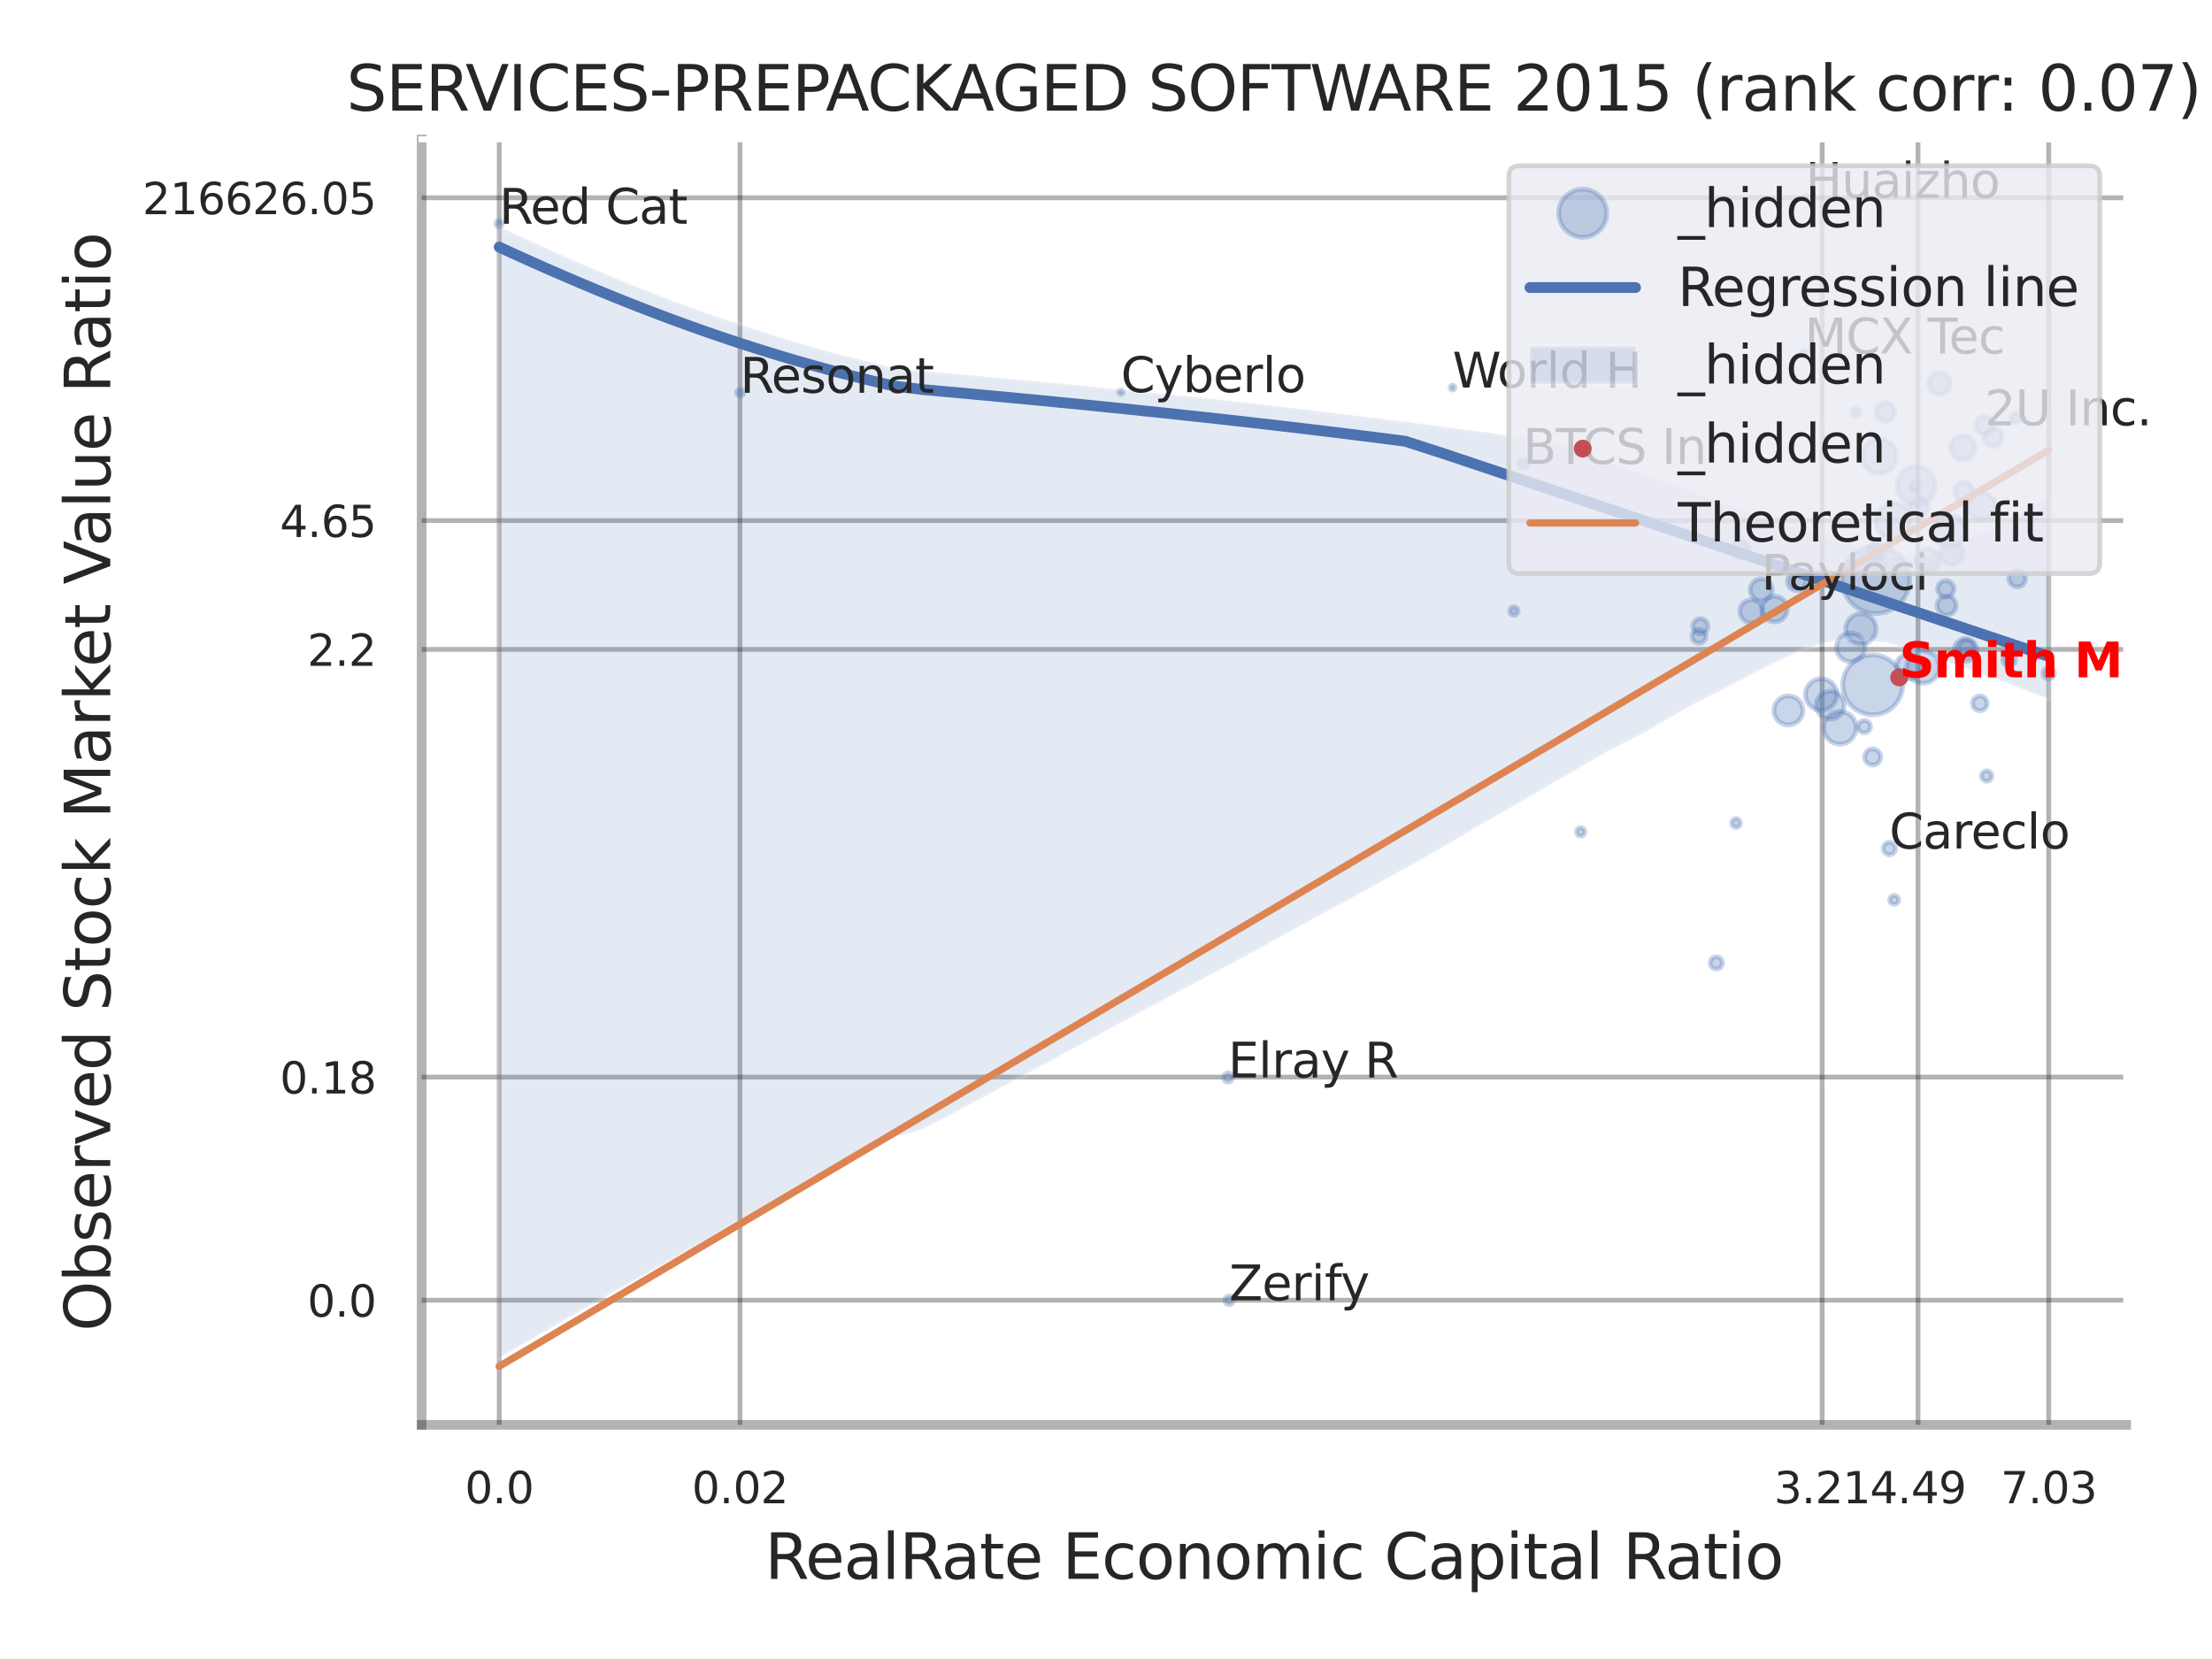 <?xml version="1.0" encoding="utf-8" standalone="no"?>
<!DOCTYPE svg PUBLIC "-//W3C//DTD SVG 1.1//EN"
  "http://www.w3.org/Graphics/SVG/1.1/DTD/svg11.dtd">
<svg xmlns:xlink="http://www.w3.org/1999/xlink" width="460.8pt" height="345.6pt" viewBox="0 0 460.8 345.6" xmlns="http://www.w3.org/2000/svg" version="1.1">
 <defs>
  <style type="text/css">*{stroke-linejoin: round; stroke-linecap: butt}</style>
 </defs>
 <g id="figure_1">
  <g id="patch_1">
   <path d="M 0 345.6 
L 460.8 345.6 
L 460.8 0 
L 0 0 
z
" style="fill: #ffffff"/>
  </g>
  <g id="axes_1">
   <g id="patch_2">
    <path d="M 87.84 296.82 
L 442.924 296.82 
L 442.924 29.04 
L 87.84 29.04 
z
" style="fill: #ffffff"/>
   </g>
   <g id="matplotlib.axis_1">
    <g id="xtick_1">
     <g id="line2d_1">
      <path d="M 103.997 296.82 
L 103.997 29.04 
" clip-path="url(#p76ce28e534)" style="fill: none; stroke: #000000; stroke-opacity: 0.3; stroke-linecap: round"/>
     </g>
     <g id="text_1">
      <!-- 0.0 -->
      <g style="fill: #262626" transform="translate(96.84 313.159) scale(0.09 -0.09)">
       <defs>
        <path id="DejaVuSans-30" d="M 2034 4250 
Q 1547 4250 1301 3770 
Q 1056 3291 1056 2328 
Q 1056 1369 1301 889 
Q 1547 409 2034 409 
Q 2525 409 2770 889 
Q 3016 1369 3016 2328 
Q 3016 3291 2770 3770 
Q 2525 4250 2034 4250 
z
M 2034 4750 
Q 2819 4750 3233 4129 
Q 3647 3509 3647 2328 
Q 3647 1150 3233 529 
Q 2819 -91 2034 -91 
Q 1250 -91 836 529 
Q 422 1150 422 2328 
Q 422 3509 836 4129 
Q 1250 4750 2034 4750 
z
" transform="scale(0.016)"/>
        <path id="DejaVuSans-2e" d="M 684 794 
L 1344 794 
L 1344 0 
L 684 0 
L 684 794 
z
" transform="scale(0.016)"/>
       </defs>
       <use xlink:href="#DejaVuSans-30"/>
       <use xlink:href="#DejaVuSans-2e" transform="translate(63.623 0)"/>
       <use xlink:href="#DejaVuSans-30" transform="translate(95.41 0)"/>
      </g>
     </g>
    </g>
    <g id="xtick_2">
     <g id="line2d_2">
      <path d="M 154.149 296.82 
L 154.149 29.04 
" clip-path="url(#p76ce28e534)" style="fill: none; stroke: #000000; stroke-opacity: 0.3; stroke-linecap: round"/>
     </g>
     <g id="text_2">
      <!-- 0.02 -->
      <g style="fill: #262626" transform="translate(144.13 313.159) scale(0.09 -0.09)">
       <defs>
        <path id="DejaVuSans-32" d="M 1228 531 
L 3431 531 
L 3431 0 
L 469 0 
L 469 531 
Q 828 903 1448 1529 
Q 2069 2156 2228 2338 
Q 2531 2678 2651 2914 
Q 2772 3150 2772 3378 
Q 2772 3750 2511 3984 
Q 2250 4219 1831 4219 
Q 1534 4219 1204 4116 
Q 875 4013 500 3803 
L 500 4441 
Q 881 4594 1212 4672 
Q 1544 4750 1819 4750 
Q 2544 4750 2975 4387 
Q 3406 4025 3406 3419 
Q 3406 3131 3298 2873 
Q 3191 2616 2906 2266 
Q 2828 2175 2409 1742 
Q 1991 1309 1228 531 
z
" transform="scale(0.016)"/>
       </defs>
       <use xlink:href="#DejaVuSans-30"/>
       <use xlink:href="#DejaVuSans-2e" transform="translate(63.623 0)"/>
       <use xlink:href="#DejaVuSans-30" transform="translate(95.41 0)"/>
       <use xlink:href="#DejaVuSans-32" transform="translate(159.033 0)"/>
      </g>
     </g>
    </g>
    <g id="xtick_3">
     <g id="line2d_3">
      <path d="M 379.584 296.82 
L 379.584 29.04 
" clip-path="url(#p76ce28e534)" style="fill: none; stroke: #000000; stroke-opacity: 0.3; stroke-linecap: round"/>
     </g>
     <g id="text_3">
      <!-- 3.21 -->
      <g style="fill: #262626" transform="translate(369.564 313.159) scale(0.09 -0.09)">
       <defs>
        <path id="DejaVuSans-33" d="M 2597 2516 
Q 3050 2419 3304 2112 
Q 3559 1806 3559 1356 
Q 3559 666 3084 287 
Q 2609 -91 1734 -91 
Q 1441 -91 1130 -33 
Q 819 25 488 141 
L 488 750 
Q 750 597 1062 519 
Q 1375 441 1716 441 
Q 2309 441 2620 675 
Q 2931 909 2931 1356 
Q 2931 1769 2642 2001 
Q 2353 2234 1838 2234 
L 1294 2234 
L 1294 2753 
L 1863 2753 
Q 2328 2753 2575 2939 
Q 2822 3125 2822 3475 
Q 2822 3834 2567 4026 
Q 2313 4219 1838 4219 
Q 1578 4219 1281 4162 
Q 984 4106 628 3988 
L 628 4550 
Q 988 4650 1302 4700 
Q 1616 4750 1894 4750 
Q 2613 4750 3031 4423 
Q 3450 4097 3450 3541 
Q 3450 3153 3228 2886 
Q 3006 2619 2597 2516 
z
" transform="scale(0.016)"/>
        <path id="DejaVuSans-31" d="M 794 531 
L 1825 531 
L 1825 4091 
L 703 3866 
L 703 4441 
L 1819 4666 
L 2450 4666 
L 2450 531 
L 3481 531 
L 3481 0 
L 794 0 
L 794 531 
z
" transform="scale(0.016)"/>
       </defs>
       <use xlink:href="#DejaVuSans-33"/>
       <use xlink:href="#DejaVuSans-2e" transform="translate(63.623 0)"/>
       <use xlink:href="#DejaVuSans-32" transform="translate(95.41 0)"/>
       <use xlink:href="#DejaVuSans-31" transform="translate(159.033 0)"/>
      </g>
     </g>
    </g>
    <g id="xtick_4">
     <g id="line2d_4">
      <path d="M 399.553 296.82 
L 399.553 29.04 
" clip-path="url(#p76ce28e534)" style="fill: none; stroke: #000000; stroke-opacity: 0.3; stroke-linecap: round"/>
     </g>
     <g id="text_4">
      <!-- 4.49 -->
      <g style="fill: #262626" transform="translate(389.533 313.159) scale(0.09 -0.09)">
       <defs>
        <path id="DejaVuSans-34" d="M 2419 4116 
L 825 1625 
L 2419 1625 
L 2419 4116 
z
M 2253 4666 
L 3047 4666 
L 3047 1625 
L 3713 1625 
L 3713 1100 
L 3047 1100 
L 3047 0 
L 2419 0 
L 2419 1100 
L 313 1100 
L 313 1709 
L 2253 4666 
z
" transform="scale(0.016)"/>
        <path id="DejaVuSans-39" d="M 703 97 
L 703 672 
Q 941 559 1184 500 
Q 1428 441 1663 441 
Q 2288 441 2617 861 
Q 2947 1281 2994 2138 
Q 2813 1869 2534 1725 
Q 2256 1581 1919 1581 
Q 1219 1581 811 2004 
Q 403 2428 403 3163 
Q 403 3881 828 4315 
Q 1253 4750 1959 4750 
Q 2769 4750 3195 4129 
Q 3622 3509 3622 2328 
Q 3622 1225 3098 567 
Q 2575 -91 1691 -91 
Q 1453 -91 1209 -44 
Q 966 3 703 97 
z
M 1959 2075 
Q 2384 2075 2632 2365 
Q 2881 2656 2881 3163 
Q 2881 3666 2632 3958 
Q 2384 4250 1959 4250 
Q 1534 4250 1286 3958 
Q 1038 3666 1038 3163 
Q 1038 2656 1286 2365 
Q 1534 2075 1959 2075 
z
" transform="scale(0.016)"/>
       </defs>
       <use xlink:href="#DejaVuSans-34"/>
       <use xlink:href="#DejaVuSans-2e" transform="translate(63.623 0)"/>
       <use xlink:href="#DejaVuSans-34" transform="translate(95.41 0)"/>
       <use xlink:href="#DejaVuSans-39" transform="translate(159.033 0)"/>
      </g>
     </g>
    </g>
    <g id="xtick_5">
     <g id="line2d_5">
      <path d="M 426.784 296.82 
L 426.784 29.04 
" clip-path="url(#p76ce28e534)" style="fill: none; stroke: #000000; stroke-opacity: 0.3; stroke-linecap: round"/>
     </g>
     <g id="text_5">
      <!-- 7.03 -->
      <g style="fill: #262626" transform="translate(416.764 313.159) scale(0.09 -0.09)">
       <defs>
        <path id="DejaVuSans-37" d="M 525 4666 
L 3525 4666 
L 3525 4397 
L 1831 0 
L 1172 0 
L 2766 4134 
L 525 4134 
L 525 4666 
z
" transform="scale(0.016)"/>
       </defs>
       <use xlink:href="#DejaVuSans-37"/>
       <use xlink:href="#DejaVuSans-2e" transform="translate(63.623 0)"/>
       <use xlink:href="#DejaVuSans-30" transform="translate(95.41 0)"/>
       <use xlink:href="#DejaVuSans-33" transform="translate(159.033 0)"/>
      </g>
     </g>
    </g>
    <g id="xtick_6"/>
    <g id="xtick_7"/>
    <g id="xtick_8"/>
    <g id="xtick_9"/>
    <g id="text_6">
     <!-- RealRate Economic Capital Ratio -->
     <g style="fill: #262626" transform="translate(159.329 328.908) scale(0.13 -0.13)">
      <defs>
       <path id="DejaVuSans-52" d="M 2841 2188 
Q 3044 2119 3236 1894 
Q 3428 1669 3622 1275 
L 4263 0 
L 3584 0 
L 2988 1197 
Q 2756 1666 2539 1819 
Q 2322 1972 1947 1972 
L 1259 1972 
L 1259 0 
L 628 0 
L 628 4666 
L 2053 4666 
Q 2853 4666 3247 4331 
Q 3641 3997 3641 3322 
Q 3641 2881 3436 2590 
Q 3231 2300 2841 2188 
z
M 1259 4147 
L 1259 2491 
L 2053 2491 
Q 2509 2491 2742 2702 
Q 2975 2913 2975 3322 
Q 2975 3731 2742 3939 
Q 2509 4147 2053 4147 
L 1259 4147 
z
" transform="scale(0.016)"/>
       <path id="DejaVuSans-65" d="M 3597 1894 
L 3597 1613 
L 953 1613 
Q 991 1019 1311 708 
Q 1631 397 2203 397 
Q 2534 397 2845 478 
Q 3156 559 3463 722 
L 3463 178 
Q 3153 47 2828 -22 
Q 2503 -91 2169 -91 
Q 1331 -91 842 396 
Q 353 884 353 1716 
Q 353 2575 817 3079 
Q 1281 3584 2069 3584 
Q 2775 3584 3186 3129 
Q 3597 2675 3597 1894 
z
M 3022 2063 
Q 3016 2534 2758 2815 
Q 2500 3097 2075 3097 
Q 1594 3097 1305 2825 
Q 1016 2553 972 2059 
L 3022 2063 
z
" transform="scale(0.016)"/>
       <path id="DejaVuSans-61" d="M 2194 1759 
Q 1497 1759 1228 1600 
Q 959 1441 959 1056 
Q 959 750 1161 570 
Q 1363 391 1709 391 
Q 2188 391 2477 730 
Q 2766 1069 2766 1631 
L 2766 1759 
L 2194 1759 
z
M 3341 1997 
L 3341 0 
L 2766 0 
L 2766 531 
Q 2569 213 2275 61 
Q 1981 -91 1556 -91 
Q 1019 -91 701 211 
Q 384 513 384 1019 
Q 384 1609 779 1909 
Q 1175 2209 1959 2209 
L 2766 2209 
L 2766 2266 
Q 2766 2663 2505 2880 
Q 2244 3097 1772 3097 
Q 1472 3097 1187 3025 
Q 903 2953 641 2809 
L 641 3341 
Q 956 3463 1253 3523 
Q 1550 3584 1831 3584 
Q 2591 3584 2966 3190 
Q 3341 2797 3341 1997 
z
" transform="scale(0.016)"/>
       <path id="DejaVuSans-6c" d="M 603 4863 
L 1178 4863 
L 1178 0 
L 603 0 
L 603 4863 
z
" transform="scale(0.016)"/>
       <path id="DejaVuSans-74" d="M 1172 4494 
L 1172 3500 
L 2356 3500 
L 2356 3053 
L 1172 3053 
L 1172 1153 
Q 1172 725 1289 603 
Q 1406 481 1766 481 
L 2356 481 
L 2356 0 
L 1766 0 
Q 1100 0 847 248 
Q 594 497 594 1153 
L 594 3053 
L 172 3053 
L 172 3500 
L 594 3500 
L 594 4494 
L 1172 4494 
z
" transform="scale(0.016)"/>
       <path id="DejaVuSans-20" transform="scale(0.016)"/>
       <path id="DejaVuSans-45" d="M 628 4666 
L 3578 4666 
L 3578 4134 
L 1259 4134 
L 1259 2753 
L 3481 2753 
L 3481 2222 
L 1259 2222 
L 1259 531 
L 3634 531 
L 3634 0 
L 628 0 
L 628 4666 
z
" transform="scale(0.016)"/>
       <path id="DejaVuSans-63" d="M 3122 3366 
L 3122 2828 
Q 2878 2963 2633 3030 
Q 2388 3097 2138 3097 
Q 1578 3097 1268 2742 
Q 959 2388 959 1747 
Q 959 1106 1268 751 
Q 1578 397 2138 397 
Q 2388 397 2633 464 
Q 2878 531 3122 666 
L 3122 134 
Q 2881 22 2623 -34 
Q 2366 -91 2075 -91 
Q 1284 -91 818 406 
Q 353 903 353 1747 
Q 353 2603 823 3093 
Q 1294 3584 2113 3584 
Q 2378 3584 2631 3529 
Q 2884 3475 3122 3366 
z
" transform="scale(0.016)"/>
       <path id="DejaVuSans-6f" d="M 1959 3097 
Q 1497 3097 1228 2736 
Q 959 2375 959 1747 
Q 959 1119 1226 758 
Q 1494 397 1959 397 
Q 2419 397 2687 759 
Q 2956 1122 2956 1747 
Q 2956 2369 2687 2733 
Q 2419 3097 1959 3097 
z
M 1959 3584 
Q 2709 3584 3137 3096 
Q 3566 2609 3566 1747 
Q 3566 888 3137 398 
Q 2709 -91 1959 -91 
Q 1206 -91 779 398 
Q 353 888 353 1747 
Q 353 2609 779 3096 
Q 1206 3584 1959 3584 
z
" transform="scale(0.016)"/>
       <path id="DejaVuSans-6e" d="M 3513 2113 
L 3513 0 
L 2938 0 
L 2938 2094 
Q 2938 2591 2744 2837 
Q 2550 3084 2163 3084 
Q 1697 3084 1428 2787 
Q 1159 2491 1159 1978 
L 1159 0 
L 581 0 
L 581 3500 
L 1159 3500 
L 1159 2956 
Q 1366 3272 1645 3428 
Q 1925 3584 2291 3584 
Q 2894 3584 3203 3211 
Q 3513 2838 3513 2113 
z
" transform="scale(0.016)"/>
       <path id="DejaVuSans-6d" d="M 3328 2828 
Q 3544 3216 3844 3400 
Q 4144 3584 4550 3584 
Q 5097 3584 5394 3201 
Q 5691 2819 5691 2113 
L 5691 0 
L 5113 0 
L 5113 2094 
Q 5113 2597 4934 2840 
Q 4756 3084 4391 3084 
Q 3944 3084 3684 2787 
Q 3425 2491 3425 1978 
L 3425 0 
L 2847 0 
L 2847 2094 
Q 2847 2600 2669 2842 
Q 2491 3084 2119 3084 
Q 1678 3084 1418 2786 
Q 1159 2488 1159 1978 
L 1159 0 
L 581 0 
L 581 3500 
L 1159 3500 
L 1159 2956 
Q 1356 3278 1631 3431 
Q 1906 3584 2284 3584 
Q 2666 3584 2933 3390 
Q 3200 3197 3328 2828 
z
" transform="scale(0.016)"/>
       <path id="DejaVuSans-69" d="M 603 3500 
L 1178 3500 
L 1178 0 
L 603 0 
L 603 3500 
z
M 603 4863 
L 1178 4863 
L 1178 4134 
L 603 4134 
L 603 4863 
z
" transform="scale(0.016)"/>
       <path id="DejaVuSans-43" d="M 4122 4306 
L 4122 3641 
Q 3803 3938 3442 4084 
Q 3081 4231 2675 4231 
Q 1875 4231 1450 3742 
Q 1025 3253 1025 2328 
Q 1025 1406 1450 917 
Q 1875 428 2675 428 
Q 3081 428 3442 575 
Q 3803 722 4122 1019 
L 4122 359 
Q 3791 134 3420 21 
Q 3050 -91 2638 -91 
Q 1578 -91 968 557 
Q 359 1206 359 2328 
Q 359 3453 968 4101 
Q 1578 4750 2638 4750 
Q 3056 4750 3426 4639 
Q 3797 4528 4122 4306 
z
" transform="scale(0.016)"/>
       <path id="DejaVuSans-70" d="M 1159 525 
L 1159 -1331 
L 581 -1331 
L 581 3500 
L 1159 3500 
L 1159 2969 
Q 1341 3281 1617 3432 
Q 1894 3584 2278 3584 
Q 2916 3584 3314 3078 
Q 3713 2572 3713 1747 
Q 3713 922 3314 415 
Q 2916 -91 2278 -91 
Q 1894 -91 1617 61 
Q 1341 213 1159 525 
z
M 3116 1747 
Q 3116 2381 2855 2742 
Q 2594 3103 2138 3103 
Q 1681 3103 1420 2742 
Q 1159 2381 1159 1747 
Q 1159 1113 1420 752 
Q 1681 391 2138 391 
Q 2594 391 2855 752 
Q 3116 1113 3116 1747 
z
" transform="scale(0.016)"/>
      </defs>
      <use xlink:href="#DejaVuSans-52"/>
      <use xlink:href="#DejaVuSans-65" transform="translate(64.982 0)"/>
      <use xlink:href="#DejaVuSans-61" transform="translate(126.506 0)"/>
      <use xlink:href="#DejaVuSans-6c" transform="translate(187.785 0)"/>
      <use xlink:href="#DejaVuSans-52" transform="translate(215.568 0)"/>
      <use xlink:href="#DejaVuSans-61" transform="translate(282.801 0)"/>
      <use xlink:href="#DejaVuSans-74" transform="translate(344.08 0)"/>
      <use xlink:href="#DejaVuSans-65" transform="translate(383.289 0)"/>
      <use xlink:href="#DejaVuSans-20" transform="translate(444.812 0)"/>
      <use xlink:href="#DejaVuSans-45" transform="translate(476.6 0)"/>
      <use xlink:href="#DejaVuSans-63" transform="translate(539.783 0)"/>
      <use xlink:href="#DejaVuSans-6f" transform="translate(594.764 0)"/>
      <use xlink:href="#DejaVuSans-6e" transform="translate(655.945 0)"/>
      <use xlink:href="#DejaVuSans-6f" transform="translate(719.324 0)"/>
      <use xlink:href="#DejaVuSans-6d" transform="translate(780.506 0)"/>
      <use xlink:href="#DejaVuSans-69" transform="translate(877.918 0)"/>
      <use xlink:href="#DejaVuSans-63" transform="translate(905.701 0)"/>
      <use xlink:href="#DejaVuSans-20" transform="translate(960.682 0)"/>
      <use xlink:href="#DejaVuSans-43" transform="translate(992.469 0)"/>
      <use xlink:href="#DejaVuSans-61" transform="translate(1062.293 0)"/>
      <use xlink:href="#DejaVuSans-70" transform="translate(1123.572 0)"/>
      <use xlink:href="#DejaVuSans-69" transform="translate(1187.049 0)"/>
      <use xlink:href="#DejaVuSans-74" transform="translate(1214.832 0)"/>
      <use xlink:href="#DejaVuSans-61" transform="translate(1254.041 0)"/>
      <use xlink:href="#DejaVuSans-6c" transform="translate(1315.32 0)"/>
      <use xlink:href="#DejaVuSans-20" transform="translate(1343.104 0)"/>
      <use xlink:href="#DejaVuSans-52" transform="translate(1374.891 0)"/>
      <use xlink:href="#DejaVuSans-61" transform="translate(1442.123 0)"/>
      <use xlink:href="#DejaVuSans-74" transform="translate(1503.402 0)"/>
      <use xlink:href="#DejaVuSans-69" transform="translate(1542.611 0)"/>
      <use xlink:href="#DejaVuSans-6f" transform="translate(1570.395 0)"/>
     </g>
    </g>
   </g>
   <g id="matplotlib.axis_2">
    <g id="ytick_1">
     <g id="line2d_6">
      <path d="M 87.84 270.861 
L 442.924 270.861 
" clip-path="url(#p76ce28e534)" style="fill: none; stroke: #000000; stroke-opacity: 0.3; stroke-linecap: round"/>
     </g>
     <g id="text_7">
      <!-- 0.0 -->
      <g style="fill: #262626" transform="translate(64.027 274.281) scale(0.09 -0.09)">
       <use xlink:href="#DejaVuSans-30"/>
       <use xlink:href="#DejaVuSans-2e" transform="translate(63.623 0)"/>
       <use xlink:href="#DejaVuSans-30" transform="translate(95.41 0)"/>
      </g>
     </g>
    </g>
    <g id="ytick_2">
     <g id="line2d_7">
      <path d="M 87.84 224.376 
L 442.924 224.376 
" clip-path="url(#p76ce28e534)" style="fill: none; stroke: #000000; stroke-opacity: 0.3; stroke-linecap: round"/>
     </g>
     <g id="text_8">
      <!-- 0.18 -->
      <g style="fill: #262626" transform="translate(58.301 227.795) scale(0.09 -0.09)">
       <defs>
        <path id="DejaVuSans-38" d="M 2034 2216 
Q 1584 2216 1326 1975 
Q 1069 1734 1069 1313 
Q 1069 891 1326 650 
Q 1584 409 2034 409 
Q 2484 409 2743 651 
Q 3003 894 3003 1313 
Q 3003 1734 2745 1975 
Q 2488 2216 2034 2216 
z
M 1403 2484 
Q 997 2584 770 2862 
Q 544 3141 544 3541 
Q 544 4100 942 4425 
Q 1341 4750 2034 4750 
Q 2731 4750 3128 4425 
Q 3525 4100 3525 3541 
Q 3525 3141 3298 2862 
Q 3072 2584 2669 2484 
Q 3125 2378 3379 2068 
Q 3634 1759 3634 1313 
Q 3634 634 3220 271 
Q 2806 -91 2034 -91 
Q 1263 -91 848 271 
Q 434 634 434 1313 
Q 434 1759 690 2068 
Q 947 2378 1403 2484 
z
M 1172 3481 
Q 1172 3119 1398 2916 
Q 1625 2713 2034 2713 
Q 2441 2713 2670 2916 
Q 2900 3119 2900 3481 
Q 2900 3844 2670 4047 
Q 2441 4250 2034 4250 
Q 1625 4250 1398 4047 
Q 1172 3844 1172 3481 
z
" transform="scale(0.016)"/>
       </defs>
       <use xlink:href="#DejaVuSans-30"/>
       <use xlink:href="#DejaVuSans-2e" transform="translate(63.623 0)"/>
       <use xlink:href="#DejaVuSans-31" transform="translate(95.41 0)"/>
       <use xlink:href="#DejaVuSans-38" transform="translate(159.033 0)"/>
      </g>
     </g>
    </g>
    <g id="ytick_3">
     <g id="line2d_8">
      <path d="M 87.84 135.282 
L 442.924 135.282 
" clip-path="url(#p76ce28e534)" style="fill: none; stroke: #000000; stroke-opacity: 0.3; stroke-linecap: round"/>
     </g>
     <g id="text_9">
      <!-- 2.2 -->
      <g style="fill: #262626" transform="translate(64.027 138.701) scale(0.09 -0.09)">
       <use xlink:href="#DejaVuSans-32"/>
       <use xlink:href="#DejaVuSans-2e" transform="translate(63.623 0)"/>
       <use xlink:href="#DejaVuSans-32" transform="translate(95.41 0)"/>
      </g>
     </g>
    </g>
    <g id="ytick_4">
     <g id="line2d_9">
      <path d="M 87.84 108.447 
L 442.924 108.447 
" clip-path="url(#p76ce28e534)" style="fill: none; stroke: #000000; stroke-opacity: 0.3; stroke-linecap: round"/>
     </g>
     <g id="text_10">
      <!-- 4.65 -->
      <g style="fill: #262626" transform="translate(58.301 111.866) scale(0.09 -0.09)">
       <defs>
        <path id="DejaVuSans-36" d="M 2113 2584 
Q 1688 2584 1439 2293 
Q 1191 2003 1191 1497 
Q 1191 994 1439 701 
Q 1688 409 2113 409 
Q 2538 409 2786 701 
Q 3034 994 3034 1497 
Q 3034 2003 2786 2293 
Q 2538 2584 2113 2584 
z
M 3366 4563 
L 3366 3988 
Q 3128 4100 2886 4159 
Q 2644 4219 2406 4219 
Q 1781 4219 1451 3797 
Q 1122 3375 1075 2522 
Q 1259 2794 1537 2939 
Q 1816 3084 2150 3084 
Q 2853 3084 3261 2657 
Q 3669 2231 3669 1497 
Q 3669 778 3244 343 
Q 2819 -91 2113 -91 
Q 1303 -91 875 529 
Q 447 1150 447 2328 
Q 447 3434 972 4092 
Q 1497 4750 2381 4750 
Q 2619 4750 2861 4703 
Q 3103 4656 3366 4563 
z
" transform="scale(0.016)"/>
        <path id="DejaVuSans-35" d="M 691 4666 
L 3169 4666 
L 3169 4134 
L 1269 4134 
L 1269 2991 
Q 1406 3038 1543 3061 
Q 1681 3084 1819 3084 
Q 2600 3084 3056 2656 
Q 3513 2228 3513 1497 
Q 3513 744 3044 326 
Q 2575 -91 1722 -91 
Q 1428 -91 1123 -41 
Q 819 9 494 109 
L 494 744 
Q 775 591 1075 516 
Q 1375 441 1709 441 
Q 2250 441 2565 725 
Q 2881 1009 2881 1497 
Q 2881 1984 2565 2268 
Q 2250 2553 1709 2553 
Q 1456 2553 1204 2497 
Q 953 2441 691 2322 
L 691 4666 
z
" transform="scale(0.016)"/>
       </defs>
       <use xlink:href="#DejaVuSans-34"/>
       <use xlink:href="#DejaVuSans-2e" transform="translate(63.623 0)"/>
       <use xlink:href="#DejaVuSans-36" transform="translate(95.41 0)"/>
       <use xlink:href="#DejaVuSans-35" transform="translate(159.033 0)"/>
      </g>
     </g>
    </g>
    <g id="ytick_5">
     <g id="line2d_10">
      <path d="M 87.84 41.203 
L 442.924 41.203 
" clip-path="url(#p76ce28e534)" style="fill: none; stroke: #000000; stroke-opacity: 0.3; stroke-linecap: round"/>
     </g>
     <g id="text_11">
      <!-- 216626.05 -->
      <g style="fill: #262626" transform="translate(29.67 44.622) scale(0.09 -0.09)">
       <use xlink:href="#DejaVuSans-32"/>
       <use xlink:href="#DejaVuSans-31" transform="translate(63.623 0)"/>
       <use xlink:href="#DejaVuSans-36" transform="translate(127.246 0)"/>
       <use xlink:href="#DejaVuSans-36" transform="translate(190.869 0)"/>
       <use xlink:href="#DejaVuSans-32" transform="translate(254.492 0)"/>
       <use xlink:href="#DejaVuSans-36" transform="translate(318.115 0)"/>
       <use xlink:href="#DejaVuSans-2e" transform="translate(381.738 0)"/>
       <use xlink:href="#DejaVuSans-30" transform="translate(413.525 0)"/>
       <use xlink:href="#DejaVuSans-35" transform="translate(477.148 0)"/>
      </g>
     </g>
    </g>
    <g id="ytick_6"/>
    <g id="ytick_7"/>
    <g id="ytick_8"/>
    <g id="ytick_9"/>
    <g id="ytick_10"/>
    <g id="text_12">
     <!-- Observed Stock Market Value Ratio -->
     <g style="fill: #262626" transform="translate(22.966 277.332) rotate(-90) scale(0.13 -0.13)">
      <defs>
       <path id="DejaVuSans-4f" d="M 2522 4238 
Q 1834 4238 1429 3725 
Q 1025 3213 1025 2328 
Q 1025 1447 1429 934 
Q 1834 422 2522 422 
Q 3209 422 3611 934 
Q 4013 1447 4013 2328 
Q 4013 3213 3611 3725 
Q 3209 4238 2522 4238 
z
M 2522 4750 
Q 3503 4750 4090 4092 
Q 4678 3434 4678 2328 
Q 4678 1225 4090 567 
Q 3503 -91 2522 -91 
Q 1538 -91 948 565 
Q 359 1222 359 2328 
Q 359 3434 948 4092 
Q 1538 4750 2522 4750 
z
" transform="scale(0.016)"/>
       <path id="DejaVuSans-62" d="M 3116 1747 
Q 3116 2381 2855 2742 
Q 2594 3103 2138 3103 
Q 1681 3103 1420 2742 
Q 1159 2381 1159 1747 
Q 1159 1113 1420 752 
Q 1681 391 2138 391 
Q 2594 391 2855 752 
Q 3116 1113 3116 1747 
z
M 1159 2969 
Q 1341 3281 1617 3432 
Q 1894 3584 2278 3584 
Q 2916 3584 3314 3078 
Q 3713 2572 3713 1747 
Q 3713 922 3314 415 
Q 2916 -91 2278 -91 
Q 1894 -91 1617 61 
Q 1341 213 1159 525 
L 1159 0 
L 581 0 
L 581 4863 
L 1159 4863 
L 1159 2969 
z
" transform="scale(0.016)"/>
       <path id="DejaVuSans-73" d="M 2834 3397 
L 2834 2853 
Q 2591 2978 2328 3040 
Q 2066 3103 1784 3103 
Q 1356 3103 1142 2972 
Q 928 2841 928 2578 
Q 928 2378 1081 2264 
Q 1234 2150 1697 2047 
L 1894 2003 
Q 2506 1872 2764 1633 
Q 3022 1394 3022 966 
Q 3022 478 2636 193 
Q 2250 -91 1575 -91 
Q 1294 -91 989 -36 
Q 684 19 347 128 
L 347 722 
Q 666 556 975 473 
Q 1284 391 1588 391 
Q 1994 391 2212 530 
Q 2431 669 2431 922 
Q 2431 1156 2273 1281 
Q 2116 1406 1581 1522 
L 1381 1569 
Q 847 1681 609 1914 
Q 372 2147 372 2553 
Q 372 3047 722 3315 
Q 1072 3584 1716 3584 
Q 2034 3584 2315 3537 
Q 2597 3491 2834 3397 
z
" transform="scale(0.016)"/>
       <path id="DejaVuSans-72" d="M 2631 2963 
Q 2534 3019 2420 3045 
Q 2306 3072 2169 3072 
Q 1681 3072 1420 2755 
Q 1159 2438 1159 1844 
L 1159 0 
L 581 0 
L 581 3500 
L 1159 3500 
L 1159 2956 
Q 1341 3275 1631 3429 
Q 1922 3584 2338 3584 
Q 2397 3584 2469 3576 
Q 2541 3569 2628 3553 
L 2631 2963 
z
" transform="scale(0.016)"/>
       <path id="DejaVuSans-76" d="M 191 3500 
L 800 3500 
L 1894 563 
L 2988 3500 
L 3597 3500 
L 2284 0 
L 1503 0 
L 191 3500 
z
" transform="scale(0.016)"/>
       <path id="DejaVuSans-64" d="M 2906 2969 
L 2906 4863 
L 3481 4863 
L 3481 0 
L 2906 0 
L 2906 525 
Q 2725 213 2448 61 
Q 2172 -91 1784 -91 
Q 1150 -91 751 415 
Q 353 922 353 1747 
Q 353 2572 751 3078 
Q 1150 3584 1784 3584 
Q 2172 3584 2448 3432 
Q 2725 3281 2906 2969 
z
M 947 1747 
Q 947 1113 1208 752 
Q 1469 391 1925 391 
Q 2381 391 2643 752 
Q 2906 1113 2906 1747 
Q 2906 2381 2643 2742 
Q 2381 3103 1925 3103 
Q 1469 3103 1208 2742 
Q 947 2381 947 1747 
z
" transform="scale(0.016)"/>
       <path id="DejaVuSans-53" d="M 3425 4513 
L 3425 3897 
Q 3066 4069 2747 4153 
Q 2428 4238 2131 4238 
Q 1616 4238 1336 4038 
Q 1056 3838 1056 3469 
Q 1056 3159 1242 3001 
Q 1428 2844 1947 2747 
L 2328 2669 
Q 3034 2534 3370 2195 
Q 3706 1856 3706 1288 
Q 3706 609 3251 259 
Q 2797 -91 1919 -91 
Q 1588 -91 1214 -16 
Q 841 59 441 206 
L 441 856 
Q 825 641 1194 531 
Q 1563 422 1919 422 
Q 2459 422 2753 634 
Q 3047 847 3047 1241 
Q 3047 1584 2836 1778 
Q 2625 1972 2144 2069 
L 1759 2144 
Q 1053 2284 737 2584 
Q 422 2884 422 3419 
Q 422 4038 858 4394 
Q 1294 4750 2059 4750 
Q 2388 4750 2728 4690 
Q 3069 4631 3425 4513 
z
" transform="scale(0.016)"/>
       <path id="DejaVuSans-6b" d="M 581 4863 
L 1159 4863 
L 1159 1991 
L 2875 3500 
L 3609 3500 
L 1753 1863 
L 3688 0 
L 2938 0 
L 1159 1709 
L 1159 0 
L 581 0 
L 581 4863 
z
" transform="scale(0.016)"/>
       <path id="DejaVuSans-4d" d="M 628 4666 
L 1569 4666 
L 2759 1491 
L 3956 4666 
L 4897 4666 
L 4897 0 
L 4281 0 
L 4281 4097 
L 3078 897 
L 2444 897 
L 1241 4097 
L 1241 0 
L 628 0 
L 628 4666 
z
" transform="scale(0.016)"/>
       <path id="DejaVuSans-56" d="M 1831 0 
L 50 4666 
L 709 4666 
L 2188 738 
L 3669 4666 
L 4325 4666 
L 2547 0 
L 1831 0 
z
" transform="scale(0.016)"/>
       <path id="DejaVuSans-75" d="M 544 1381 
L 544 3500 
L 1119 3500 
L 1119 1403 
Q 1119 906 1312 657 
Q 1506 409 1894 409 
Q 2359 409 2629 706 
Q 2900 1003 2900 1516 
L 2900 3500 
L 3475 3500 
L 3475 0 
L 2900 0 
L 2900 538 
Q 2691 219 2414 64 
Q 2138 -91 1772 -91 
Q 1169 -91 856 284 
Q 544 659 544 1381 
z
M 1991 3584 
L 1991 3584 
z
" transform="scale(0.016)"/>
      </defs>
      <use xlink:href="#DejaVuSans-4f"/>
      <use xlink:href="#DejaVuSans-62" transform="translate(78.711 0)"/>
      <use xlink:href="#DejaVuSans-73" transform="translate(142.188 0)"/>
      <use xlink:href="#DejaVuSans-65" transform="translate(194.287 0)"/>
      <use xlink:href="#DejaVuSans-72" transform="translate(255.811 0)"/>
      <use xlink:href="#DejaVuSans-76" transform="translate(296.924 0)"/>
      <use xlink:href="#DejaVuSans-65" transform="translate(356.104 0)"/>
      <use xlink:href="#DejaVuSans-64" transform="translate(417.627 0)"/>
      <use xlink:href="#DejaVuSans-20" transform="translate(481.104 0)"/>
      <use xlink:href="#DejaVuSans-53" transform="translate(512.891 0)"/>
      <use xlink:href="#DejaVuSans-74" transform="translate(576.367 0)"/>
      <use xlink:href="#DejaVuSans-6f" transform="translate(615.576 0)"/>
      <use xlink:href="#DejaVuSans-63" transform="translate(676.758 0)"/>
      <use xlink:href="#DejaVuSans-6b" transform="translate(731.738 0)"/>
      <use xlink:href="#DejaVuSans-20" transform="translate(789.648 0)"/>
      <use xlink:href="#DejaVuSans-4d" transform="translate(821.436 0)"/>
      <use xlink:href="#DejaVuSans-61" transform="translate(907.715 0)"/>
      <use xlink:href="#DejaVuSans-72" transform="translate(968.994 0)"/>
      <use xlink:href="#DejaVuSans-6b" transform="translate(1010.107 0)"/>
      <use xlink:href="#DejaVuSans-65" transform="translate(1064.393 0)"/>
      <use xlink:href="#DejaVuSans-74" transform="translate(1125.916 0)"/>
      <use xlink:href="#DejaVuSans-20" transform="translate(1165.125 0)"/>
      <use xlink:href="#DejaVuSans-56" transform="translate(1196.912 0)"/>
      <use xlink:href="#DejaVuSans-61" transform="translate(1257.57 0)"/>
      <use xlink:href="#DejaVuSans-6c" transform="translate(1318.85 0)"/>
      <use xlink:href="#DejaVuSans-75" transform="translate(1346.633 0)"/>
      <use xlink:href="#DejaVuSans-65" transform="translate(1410.012 0)"/>
      <use xlink:href="#DejaVuSans-20" transform="translate(1471.535 0)"/>
      <use xlink:href="#DejaVuSans-52" transform="translate(1503.322 0)"/>
      <use xlink:href="#DejaVuSans-61" transform="translate(1570.555 0)"/>
      <use xlink:href="#DejaVuSans-74" transform="translate(1631.834 0)"/>
      <use xlink:href="#DejaVuSans-69" transform="translate(1671.043 0)"/>
      <use xlink:href="#DejaVuSans-6f" transform="translate(1698.826 0)"/>
     </g>
    </g>
   </g>
   <g id="PathCollection_1">
    <path d="M 426.784 141.457 
C 427.102 141.457 427.406 141.331 427.631 141.106 
C 427.856 140.882 427.982 140.577 427.982 140.26 
C 427.982 139.942 427.856 139.637 427.631 139.413 
C 427.406 139.188 427.102 139.062 426.784 139.062 
C 426.467 139.062 426.162 139.188 425.937 139.413 
C 425.713 139.637 425.586 139.942 425.586 140.26 
C 425.586 140.577 425.713 140.882 425.937 141.106 
C 426.162 141.331 426.467 141.457 426.784 141.457 
z
" clip-path="url(#p76ce28e534)" style="fill: #4c72b0; fill-opacity: 0.3; stroke: #4c72b0; stroke-opacity: 0.3"/>
    <path d="M 394.442 112.253 
C 395.422 112.253 396.362 111.864 397.055 111.171 
C 397.748 110.478 398.138 109.538 398.138 108.558 
C 398.138 107.577 397.748 106.637 397.055 105.944 
C 396.362 105.251 395.422 104.862 394.442 104.862 
C 393.462 104.862 392.522 105.251 391.829 105.944 
C 391.136 106.637 390.746 107.577 390.746 108.558 
C 390.746 109.538 391.136 110.478 391.829 111.171 
C 392.522 111.864 393.462 112.253 394.442 112.253 
z
" clip-path="url(#p76ce28e534)" style="fill: #4c72b0; fill-opacity: 0.3; stroke: #4c72b0; stroke-opacity: 0.3"/>
    <path d="M 405.342 124.401 
C 405.797 124.401 406.233 124.221 406.555 123.899 
C 406.877 123.577 407.058 123.14 407.058 122.685 
C 407.058 122.23 406.877 121.794 406.555 121.472 
C 406.233 121.15 405.797 120.969 405.342 120.969 
C 404.886 120.969 404.45 121.15 404.128 121.472 
C 403.806 121.794 403.625 122.23 403.625 122.685 
C 403.625 123.14 403.806 123.577 404.128 123.899 
C 404.45 124.221 404.886 124.401 405.342 124.401 
z
" clip-path="url(#p76ce28e534)" style="fill: #4c72b0; fill-opacity: 0.3; stroke: #4c72b0; stroke-opacity: 0.3"/>
    <path d="M 329.286 174.171 
C 329.518 174.171 329.74 174.079 329.904 173.915 
C 330.068 173.751 330.16 173.529 330.16 173.297 
C 330.16 173.065 330.068 172.842 329.904 172.678 
C 329.74 172.514 329.518 172.422 329.286 172.422 
C 329.054 172.422 328.831 172.514 328.667 172.678 
C 328.503 172.842 328.411 173.065 328.411 173.297 
C 328.411 173.529 328.503 173.751 328.667 173.915 
C 328.831 174.079 329.054 174.171 329.286 174.171 
z
" clip-path="url(#p76ce28e534)" style="fill: #4c72b0; fill-opacity: 0.3; stroke: #4c72b0; stroke-opacity: 0.3"/>
    <path d="M 103.98 47.305 
C 104.165 47.305 104.342 47.231 104.472 47.101 
C 104.603 46.97 104.676 46.793 104.676 46.609 
C 104.676 46.424 104.603 46.247 104.472 46.117 
C 104.342 45.986 104.165 45.913 103.98 45.913 
C 103.796 45.913 103.619 45.986 103.488 46.117 
C 103.358 46.247 103.285 46.424 103.285 46.609 
C 103.285 46.793 103.358 46.97 103.488 47.101 
C 103.619 47.231 103.796 47.305 103.98 47.305 
z
" clip-path="url(#p76ce28e534)" style="fill: #4c72b0; fill-opacity: 0.3; stroke: #4c72b0; stroke-opacity: 0.3"/>
    <path d="M 406.105 114.036 
C 407.004 114.036 407.867 113.679 408.503 113.043 
C 409.139 112.407 409.496 111.544 409.496 110.645 
C 409.496 109.746 409.139 108.883 408.503 108.247 
C 407.867 107.611 407.004 107.254 406.105 107.254 
C 405.206 107.254 404.343 107.611 403.707 108.247 
C 403.071 108.883 402.714 109.746 402.714 110.645 
C 402.714 111.544 403.071 112.407 403.707 113.043 
C 404.343 113.679 405.206 114.036 406.105 114.036 
z
" clip-path="url(#p76ce28e534)" style="fill: #4c72b0; fill-opacity: 0.3; stroke: #4c72b0; stroke-opacity: 0.3"/>
    <path d="M 390.778 127.805 
C 392.653 127.805 394.452 127.06 395.778 125.734 
C 397.104 124.408 397.849 122.609 397.849 120.734 
C 397.849 118.859 397.104 117.06 395.778 115.734 
C 394.452 114.408 392.653 113.663 390.778 113.663 
C 388.903 113.663 387.104 114.408 385.778 115.734 
C 384.452 117.06 383.707 118.859 383.707 120.734 
C 383.707 122.609 384.452 124.408 385.778 125.734 
C 387.104 127.06 388.903 127.805 390.778 127.805 
z
" clip-path="url(#p76ce28e534)" style="fill: #4c72b0; fill-opacity: 0.3; stroke: #4c72b0; stroke-opacity: 0.3"/>
    <path d="M 399.157 105.19 
C 400.216 105.19 401.231 104.769 401.98 104.02 
C 402.729 103.271 403.15 102.256 403.15 101.197 
C 403.15 100.138 402.729 99.123 401.98 98.374 
C 401.231 97.625 400.216 97.205 399.157 97.205 
C 398.098 97.205 397.083 97.625 396.334 98.374 
C 395.585 99.123 395.165 100.138 395.165 101.197 
C 395.165 102.256 395.585 103.271 396.334 104.02 
C 397.083 104.769 398.098 105.19 399.157 105.19 
z
" clip-path="url(#p76ce28e534)" style="fill: #4c72b0; fill-opacity: 0.3; stroke: #4c72b0; stroke-opacity: 0.3"/>
    <path d="M 394.591 188.401 
C 394.84 188.401 395.079 188.303 395.255 188.126 
C 395.431 187.95 395.53 187.711 395.53 187.462 
C 395.53 187.213 395.431 186.974 395.255 186.798 
C 395.079 186.622 394.84 186.523 394.591 186.523 
C 394.342 186.523 394.103 186.622 393.927 186.798 
C 393.751 186.974 393.652 187.213 393.652 187.462 
C 393.652 187.711 393.751 187.95 393.927 188.126 
C 394.103 188.303 394.342 188.401 394.591 188.401 
z
" clip-path="url(#p76ce28e534)" style="fill: #4c72b0; fill-opacity: 0.3; stroke: #4c72b0; stroke-opacity: 0.3"/>
    <path d="M 387.675 134.194 
C 388.517 134.194 389.324 133.86 389.919 133.265 
C 390.514 132.67 390.849 131.862 390.849 131.021 
C 390.849 130.179 390.514 129.372 389.919 128.777 
C 389.324 128.181 388.517 127.847 387.675 127.847 
C 386.833 127.847 386.026 128.181 385.431 128.777 
C 384.836 129.372 384.501 130.179 384.501 131.021 
C 384.501 131.862 384.836 132.67 385.431 133.265 
C 386.026 133.86 386.833 134.194 387.675 134.194 
z
" clip-path="url(#p76ce28e534)" style="fill: #4c72b0; fill-opacity: 0.3; stroke: #4c72b0; stroke-opacity: 0.3"/>
    <path d="M 379.391 147.972 
C 380.262 147.972 381.098 147.625 381.714 147.009 
C 382.33 146.393 382.677 145.557 382.677 144.686 
C 382.677 143.814 382.33 142.978 381.714 142.362 
C 381.098 141.746 380.262 141.4 379.391 141.4 
C 378.519 141.4 377.683 141.746 377.067 142.362 
C 376.451 142.978 376.105 143.814 376.105 144.686 
C 376.105 145.557 376.451 146.393 377.067 147.009 
C 377.683 147.625 378.519 147.972 379.391 147.972 
z
" clip-path="url(#p76ce28e534)" style="fill: #4c72b0; fill-opacity: 0.3; stroke: #4c72b0; stroke-opacity: 0.3"/>
    <path d="M 385.547 137.844 
C 386.34 137.844 387.101 137.529 387.661 136.968 
C 388.222 136.408 388.537 135.647 388.537 134.854 
C 388.537 134.061 388.222 133.301 387.661 132.74 
C 387.101 132.179 386.34 131.864 385.547 131.864 
C 384.754 131.864 383.994 132.179 383.433 132.74 
C 382.872 133.301 382.557 134.061 382.557 134.854 
C 382.557 135.647 382.872 136.408 383.433 136.968 
C 383.994 137.529 384.754 137.844 385.547 137.844 
z
" clip-path="url(#p76ce28e534)" style="fill: #4c72b0; fill-opacity: 0.3; stroke: #4c72b0; stroke-opacity: 0.3"/>
    <path d="M 408.918 95.828 
C 409.599 95.828 410.252 95.557 410.734 95.075 
C 411.215 94.594 411.486 93.941 411.486 93.26 
C 411.486 92.578 411.215 91.925 410.734 91.444 
C 410.252 90.962 409.599 90.691 408.918 90.691 
C 408.237 90.691 407.583 90.962 407.102 91.444 
C 406.62 91.925 406.35 92.578 406.35 93.26 
C 406.35 93.941 406.62 94.594 407.102 95.075 
C 407.583 95.557 408.237 95.828 408.918 95.828 
z
" clip-path="url(#p76ce28e534)" style="fill: #4c72b0; fill-opacity: 0.3; stroke: #4c72b0; stroke-opacity: 0.3"/>
    <path d="M 409.465 137.749 
C 410.092 137.749 410.692 137.5 411.135 137.057 
C 411.578 136.614 411.827 136.014 411.827 135.387 
C 411.827 134.761 411.578 134.16 411.135 133.718 
C 410.692 133.275 410.092 133.026 409.465 133.026 
C 408.839 133.026 408.238 133.275 407.796 133.718 
C 407.353 134.16 407.104 134.761 407.104 135.387 
C 407.104 136.014 407.353 136.614 407.796 137.057 
C 408.238 137.5 408.839 137.749 409.465 137.749 
z
" clip-path="url(#p76ce28e534)" style="fill: #4c72b0; fill-opacity: 0.3; stroke: #4c72b0; stroke-opacity: 0.3"/>
    <path d="M 400.603 142.332 
C 401.502 142.332 402.365 141.974 403.001 141.339 
C 403.636 140.703 403.993 139.841 403.993 138.941 
C 403.993 138.042 403.636 137.18 403.001 136.544 
C 402.365 135.909 401.502 135.551 400.603 135.551 
C 399.704 135.551 398.842 135.909 398.206 136.544 
C 397.57 137.18 397.213 138.042 397.213 138.941 
C 397.213 139.841 397.57 140.703 398.206 141.339 
C 398.842 141.974 399.704 142.332 400.603 142.332 
z
" clip-path="url(#p76ce28e534)" style="fill: #4c72b0; fill-opacity: 0.3; stroke: #4c72b0; stroke-opacity: 0.3"/>
    <path d="M 391.516 98.652 
C 392.476 98.652 393.397 98.27 394.075 97.592 
C 394.754 96.913 395.135 95.993 395.135 95.033 
C 395.135 94.073 394.754 93.152 394.075 92.474 
C 393.397 91.795 392.476 91.414 391.516 91.414 
C 390.556 91.414 389.636 91.795 388.957 92.474 
C 388.279 93.152 387.897 94.073 387.897 95.033 
C 387.897 95.993 388.279 96.913 388.957 97.592 
C 389.636 98.27 390.556 98.652 391.516 98.652 
z
" clip-path="url(#p76ce28e534)" style="fill: #4c72b0; fill-opacity: 0.3; stroke: #4c72b0; stroke-opacity: 0.3"/>
    <path d="M 154.174 82.558 
C 154.369 82.558 154.556 82.48 154.694 82.342 
C 154.832 82.205 154.909 82.017 154.909 81.822 
C 154.909 81.627 154.832 81.44 154.694 81.302 
C 154.556 81.165 154.369 81.087 154.174 81.087 
C 153.979 81.087 153.792 81.165 153.654 81.302 
C 153.516 81.44 153.438 81.627 153.438 81.822 
C 153.438 82.017 153.516 82.205 153.654 82.342 
C 153.792 82.48 153.979 82.558 154.174 82.558 
z
" clip-path="url(#p76ce28e534)" style="fill: #4c72b0; fill-opacity: 0.3; stroke: #4c72b0; stroke-opacity: 0.3"/>
    <path d="M 397.647 141.442 
C 398.343 141.442 399.01 141.165 399.502 140.674 
C 399.993 140.182 400.27 139.515 400.27 138.819 
C 400.27 138.124 399.993 137.457 399.502 136.965 
C 399.01 136.474 398.343 136.197 397.647 136.197 
C 396.952 136.197 396.285 136.474 395.793 136.965 
C 395.301 137.457 395.025 138.124 395.025 138.819 
C 395.025 139.515 395.301 140.182 395.793 140.674 
C 396.285 141.165 396.952 141.442 397.647 141.442 
z
" clip-path="url(#p76ce28e534)" style="fill: #4c72b0; fill-opacity: 0.3; stroke: #4c72b0; stroke-opacity: 0.3"/>
    <path d="M 353.946 133.996 
C 354.332 133.996 354.703 133.842 354.976 133.569 
C 355.249 133.296 355.403 132.925 355.403 132.539 
C 355.403 132.152 355.249 131.782 354.976 131.509 
C 354.703 131.235 354.332 131.082 353.946 131.082 
C 353.559 131.082 353.189 131.235 352.916 131.509 
C 352.642 131.782 352.489 132.152 352.489 132.539 
C 352.489 132.925 352.642 133.296 352.916 133.569 
C 353.189 133.842 353.559 133.996 353.946 133.996 
z
" clip-path="url(#p76ce28e534)" style="fill: #4c72b0; fill-opacity: 0.3; stroke: #4c72b0; stroke-opacity: 0.3"/>
    <path d="M 381.281 149.823 
C 382.056 149.823 382.8 149.515 383.348 148.966 
C 383.897 148.418 384.205 147.674 384.205 146.899 
C 384.205 146.124 383.897 145.38 383.348 144.832 
C 382.8 144.284 382.056 143.976 381.281 143.976 
C 380.506 143.976 379.762 144.284 379.214 144.832 
C 378.666 145.38 378.358 146.124 378.358 146.899 
C 378.358 147.674 378.666 148.418 379.214 148.966 
C 379.762 149.515 380.506 149.823 381.281 149.823 
z
" clip-path="url(#p76ce28e534)" style="fill: #4c72b0; fill-opacity: 0.3; stroke: #4c72b0; stroke-opacity: 0.3"/>
    <path d="M 302.589 81.255 
C 302.725 81.255 302.856 81.201 302.952 81.105 
C 303.048 81.009 303.103 80.878 303.103 80.742 
C 303.103 80.605 303.048 80.475 302.952 80.378 
C 302.856 80.282 302.725 80.228 302.589 80.228 
C 302.452 80.228 302.322 80.282 302.225 80.378 
C 302.129 80.475 302.075 80.605 302.075 80.742 
C 302.075 80.878 302.129 81.009 302.225 81.105 
C 302.322 81.201 302.452 81.255 302.589 81.255 
z
" clip-path="url(#p76ce28e534)" style="fill: #4c72b0; fill-opacity: 0.3; stroke: #4c72b0; stroke-opacity: 0.3"/>
    <path d="M 388.368 152.67 
C 388.711 152.67 389.04 152.534 389.282 152.291 
C 389.524 152.049 389.661 151.72 389.661 151.378 
C 389.661 151.035 389.524 150.706 389.282 150.464 
C 389.04 150.222 388.711 150.086 388.368 150.086 
C 388.026 150.086 387.697 150.222 387.455 150.464 
C 387.212 150.706 387.076 151.035 387.076 151.378 
C 387.076 151.72 387.212 152.049 387.455 152.291 
C 387.697 152.534 388.026 152.67 388.368 152.67 
z
" clip-path="url(#p76ce28e534)" style="fill: #4c72b0; fill-opacity: 0.3; stroke: #4c72b0; stroke-opacity: 0.3"/>
    <path d="M 372.558 151.016 
C 373.359 151.016 374.129 150.698 374.696 150.131 
C 375.263 149.564 375.581 148.794 375.581 147.993 
C 375.581 147.191 375.263 146.422 374.696 145.855 
C 374.129 145.288 373.359 144.969 372.558 144.969 
C 371.756 144.969 370.987 145.288 370.42 145.855 
C 369.853 146.422 369.534 147.191 369.534 147.993 
C 369.534 148.794 369.853 149.564 370.42 150.131 
C 370.987 150.698 371.756 151.016 372.558 151.016 
z
" clip-path="url(#p76ce28e534)" style="fill: #4c72b0; fill-opacity: 0.3; stroke: #4c72b0; stroke-opacity: 0.3"/>
    <path d="M 395.653 142.463 
C 396.013 142.463 396.359 142.32 396.613 142.065 
C 396.868 141.81 397.011 141.465 397.011 141.105 
C 397.011 140.745 396.868 140.399 396.613 140.144 
C 396.359 139.89 396.013 139.747 395.653 139.747 
C 395.293 139.747 394.947 139.89 394.692 140.144 
C 394.438 140.399 394.295 140.745 394.295 141.105 
C 394.295 141.465 394.438 141.81 394.692 142.065 
C 394.947 142.32 395.293 142.463 395.653 142.463 
z
" clip-path="url(#p76ce28e534)" style="fill: #4c72b0; fill-opacity: 0.3; stroke: #4c72b0; stroke-opacity: 0.3"/>
    <path d="M 412.91 108.381 
C 413.671 108.381 414.402 108.079 414.941 107.54 
C 415.479 107.002 415.782 106.271 415.782 105.509 
C 415.782 104.748 415.479 104.017 414.941 103.479 
C 414.402 102.94 413.671 102.638 412.91 102.638 
C 412.148 102.638 411.418 102.94 410.879 103.479 
C 410.341 104.017 410.038 104.748 410.038 105.509 
C 410.038 106.271 410.341 107.002 410.879 107.54 
C 411.418 108.079 412.148 108.381 412.91 108.381 
z
" clip-path="url(#p76ce28e534)" style="fill: #4c72b0; fill-opacity: 0.3; stroke: #4c72b0; stroke-opacity: 0.3"/>
    <path d="M 418.55 138.81 
C 418.903 138.81 419.242 138.669 419.492 138.419 
C 419.742 138.169 419.882 137.83 419.882 137.477 
C 419.882 137.124 419.742 136.785 419.492 136.535 
C 419.242 136.285 418.903 136.144 418.55 136.144 
C 418.196 136.144 417.857 136.285 417.607 136.535 
C 417.357 136.785 417.217 137.124 417.217 137.477 
C 417.217 137.83 417.357 138.169 417.607 138.419 
C 417.857 138.669 418.196 138.81 418.55 138.81 
z
" clip-path="url(#p76ce28e534)" style="fill: #4c72b0; fill-opacity: 0.3; stroke: #4c72b0; stroke-opacity: 0.3"/>
    <path d="M 412.432 148.054 
C 412.839 148.054 413.23 147.893 413.518 147.605 
C 413.806 147.317 413.967 146.927 413.967 146.519 
C 413.967 146.112 413.806 145.722 413.518 145.434 
C 413.23 145.146 412.839 144.985 412.432 144.985 
C 412.025 144.985 411.635 145.146 411.347 145.434 
C 411.059 145.722 410.897 146.112 410.897 146.519 
C 410.897 146.927 411.059 147.317 411.347 147.605 
C 411.635 147.893 412.025 148.054 412.432 148.054 
z
" clip-path="url(#p76ce28e534)" style="fill: #4c72b0; fill-opacity: 0.3; stroke: #4c72b0; stroke-opacity: 0.3"/>
    <path d="M 413.859 162.764 
C 414.151 162.764 414.43 162.648 414.636 162.442 
C 414.842 162.236 414.957 161.957 414.957 161.666 
C 414.957 161.375 414.842 161.095 414.636 160.889 
C 414.43 160.683 414.151 160.568 413.859 160.568 
C 413.568 160.568 413.289 160.683 413.083 160.889 
C 412.877 161.095 412.761 161.375 412.761 161.666 
C 412.761 161.957 412.877 162.236 413.083 162.442 
C 413.289 162.648 413.568 162.764 413.859 162.764 
z
" clip-path="url(#p76ce28e534)" style="fill: #4c72b0; fill-opacity: 0.3; stroke: #4c72b0; stroke-opacity: 0.3"/>
    <path d="M 406.583 117.613 
C 407.207 117.613 407.806 117.365 408.247 116.924 
C 408.689 116.482 408.937 115.883 408.937 115.259 
C 408.937 114.635 408.689 114.036 408.247 113.594 
C 407.806 113.153 407.207 112.905 406.583 112.905 
C 405.958 112.905 405.359 113.153 404.918 113.594 
C 404.477 114.036 404.229 114.635 404.229 115.259 
C 404.229 115.883 404.477 116.482 404.918 116.924 
C 405.359 117.365 405.958 117.613 406.583 117.613 
z
" clip-path="url(#p76ce28e534)" style="fill: #4c72b0; fill-opacity: 0.3; stroke: #4c72b0; stroke-opacity: 0.3"/>
    <path d="M 404.036 82.164 
C 404.634 82.164 405.209 81.926 405.632 81.502 
C 406.056 81.079 406.293 80.505 406.293 79.906 
C 406.293 79.307 406.056 78.733 405.632 78.309 
C 405.209 77.886 404.634 77.648 404.036 77.648 
C 403.437 77.648 402.863 77.886 402.439 78.309 
C 402.016 78.733 401.778 79.307 401.778 79.906 
C 401.778 80.505 402.016 81.079 402.439 81.502 
C 402.863 81.926 403.437 82.164 404.036 82.164 
z
" clip-path="url(#p76ce28e534)" style="fill: #4c72b0; fill-opacity: 0.3; stroke: #4c72b0; stroke-opacity: 0.3"/>
    <path d="M 354.221 132.052 
C 354.645 132.052 355.051 131.884 355.351 131.584 
C 355.651 131.285 355.819 130.878 355.819 130.454 
C 355.819 130.03 355.651 129.624 355.351 129.324 
C 355.051 129.025 354.645 128.856 354.221 128.856 
C 353.797 128.856 353.391 129.025 353.091 129.324 
C 352.791 129.624 352.623 130.03 352.623 130.454 
C 352.623 130.878 352.791 131.285 353.091 131.584 
C 353.391 131.884 353.797 132.052 354.221 132.052 
z
" clip-path="url(#p76ce28e534)" style="fill: #4c72b0; fill-opacity: 0.3; stroke: #4c72b0; stroke-opacity: 0.3"/>
    <path d="M 315.374 128.176 
C 315.607 128.176 315.831 128.084 315.996 127.919 
C 316.16 127.754 316.253 127.53 316.253 127.297 
C 316.253 127.064 316.16 126.84 315.996 126.675 
C 315.831 126.51 315.607 126.418 315.374 126.418 
C 315.141 126.418 314.917 126.51 314.752 126.675 
C 314.587 126.84 314.495 127.064 314.495 127.297 
C 314.495 127.53 314.587 127.754 314.752 127.919 
C 314.917 128.084 315.141 128.176 315.374 128.176 
z
" clip-path="url(#p76ce28e534)" style="fill: #4c72b0; fill-opacity: 0.3; stroke: #4c72b0; stroke-opacity: 0.3"/>
    <path d="M 415.221 93.052 
C 415.724 93.052 416.205 92.852 416.56 92.497 
C 416.915 92.142 417.115 91.66 417.115 91.158 
C 417.115 90.656 416.915 90.174 416.56 89.819 
C 416.205 89.464 415.724 89.265 415.221 89.265 
C 414.719 89.265 414.238 89.464 413.882 89.819 
C 413.527 90.174 413.328 90.656 413.328 91.158 
C 413.328 91.66 413.527 92.142 413.882 92.497 
C 414.238 92.852 414.719 93.052 415.221 93.052 
z
" clip-path="url(#p76ce28e534)" style="fill: #4c72b0; fill-opacity: 0.3; stroke: #4c72b0; stroke-opacity: 0.3"/>
    <path d="M 386.563 86.761 
C 386.787 86.761 387.001 86.672 387.159 86.514 
C 387.316 86.356 387.405 86.142 387.405 85.919 
C 387.405 85.696 387.316 85.482 387.159 85.324 
C 387.001 85.166 386.787 85.077 386.563 85.077 
C 386.34 85.077 386.126 85.166 385.968 85.324 
C 385.81 85.482 385.721 85.696 385.721 85.919 
C 385.721 86.142 385.81 86.356 385.968 86.514 
C 386.126 86.672 386.34 86.761 386.563 86.761 
z
" clip-path="url(#p76ce28e534)" style="fill: #4c72b0; fill-opacity: 0.3; stroke: #4c72b0; stroke-opacity: 0.3"/>
    <path d="M 405.513 128.135 
C 406.041 128.135 406.548 127.925 406.922 127.552 
C 407.296 127.178 407.506 126.671 407.506 126.142 
C 407.506 125.614 407.296 125.107 406.922 124.733 
C 406.548 124.359 406.041 124.149 405.513 124.149 
C 404.984 124.149 404.477 124.359 404.103 124.733 
C 403.73 125.107 403.52 125.614 403.52 126.142 
C 403.52 126.671 403.73 127.178 404.103 127.552 
C 404.477 127.925 404.984 128.135 405.513 128.135 
z
" clip-path="url(#p76ce28e534)" style="fill: #4c72b0; fill-opacity: 0.3; stroke: #4c72b0; stroke-opacity: 0.3"/>
    <path d="M 399.728 107.678 
C 400.253 107.678 400.756 107.469 401.127 107.098 
C 401.498 106.727 401.707 106.224 401.707 105.699 
C 401.707 105.174 401.498 104.671 401.127 104.3 
C 400.756 103.929 400.253 103.721 399.728 103.721 
C 399.204 103.721 398.7 103.929 398.329 104.3 
C 397.958 104.671 397.75 105.174 397.75 105.699 
C 397.75 106.224 397.958 106.727 398.329 107.098 
C 398.7 107.469 399.204 107.678 399.728 107.678 
z
" clip-path="url(#p76ce28e534)" style="fill: #4c72b0; fill-opacity: 0.3; stroke: #4c72b0; stroke-opacity: 0.3"/>
    <path d="M 420.219 122.283 
C 420.678 122.283 421.119 122.1 421.444 121.775 
C 421.769 121.45 421.951 121.009 421.951 120.55 
C 421.951 120.09 421.769 119.649 421.444 119.324 
C 421.119 119 420.678 118.817 420.219 118.817 
C 419.759 118.817 419.318 119 418.993 119.324 
C 418.668 119.649 418.486 120.09 418.486 120.55 
C 418.486 121.009 418.668 121.45 418.993 121.775 
C 419.318 122.1 419.759 122.283 420.219 122.283 
z
" clip-path="url(#p76ce28e534)" style="fill: #4c72b0; fill-opacity: 0.3; stroke: #4c72b0; stroke-opacity: 0.3"/>
    <path d="M 401.562 119.163 
C 402.209 119.163 402.829 118.906 403.286 118.449 
C 403.743 117.992 404 117.372 404 116.725 
C 404 116.079 403.743 115.459 403.286 115.002 
C 402.829 114.545 402.209 114.288 401.562 114.288 
C 400.916 114.288 400.296 114.545 399.839 115.002 
C 399.382 115.459 399.125 116.079 399.125 116.725 
C 399.125 117.372 399.382 117.992 399.839 118.449 
C 400.296 118.906 400.916 119.163 401.562 119.163 
z
" clip-path="url(#p76ce28e534)" style="fill: #4c72b0; fill-opacity: 0.3; stroke: #4c72b0; stroke-opacity: 0.3"/>
    <path d="M 369.664 129.56 
C 370.375 129.56 371.057 129.278 371.559 128.775 
C 372.062 128.273 372.344 127.591 372.344 126.88 
C 372.344 126.169 372.062 125.488 371.559 124.985 
C 371.057 124.482 370.375 124.2 369.664 124.2 
C 368.953 124.2 368.271 124.482 367.769 124.985 
C 367.266 125.488 366.984 126.169 366.984 126.88 
C 366.984 127.591 367.266 128.273 367.769 128.775 
C 368.271 129.278 368.953 129.56 369.664 129.56 
z
" clip-path="url(#p76ce28e534)" style="fill: #4c72b0; fill-opacity: 0.3; stroke: #4c72b0; stroke-opacity: 0.3"/>
    <path d="M 256.051 271.787 
C 256.294 271.787 256.527 271.691 256.699 271.519 
C 256.87 271.347 256.967 271.114 256.967 270.871 
C 256.967 270.628 256.87 270.395 256.699 270.223 
C 256.527 270.052 256.294 269.955 256.051 269.955 
C 255.808 269.955 255.575 270.052 255.403 270.223 
C 255.232 270.395 255.135 270.628 255.135 270.871 
C 255.135 271.114 255.232 271.347 255.403 271.519 
C 255.575 271.691 255.808 271.787 256.051 271.787 
z
" clip-path="url(#p76ce28e534)" style="fill: #4c72b0; fill-opacity: 0.3; stroke: #4c72b0; stroke-opacity: 0.3"/>
    <path d="M 390.125 148.901 
C 391.781 148.901 393.37 148.243 394.541 147.072 
C 395.712 145.901 396.37 144.312 396.37 142.656 
C 396.37 141 395.712 139.412 394.541 138.241 
C 393.37 137.069 391.781 136.412 390.125 136.412 
C 388.469 136.412 386.88 137.069 385.709 138.241 
C 384.538 139.412 383.88 141 383.88 142.656 
C 383.88 144.312 384.538 145.901 385.709 147.072 
C 386.88 148.243 388.469 148.901 390.125 148.901 
z
" clip-path="url(#p76ce28e534)" style="fill: #4c72b0; fill-opacity: 0.3; stroke: #4c72b0; stroke-opacity: 0.3"/>
    <path d="M 419.895 88.14 
C 420.169 88.14 420.431 88.031 420.625 87.838 
C 420.818 87.644 420.927 87.382 420.927 87.108 
C 420.927 86.834 420.818 86.571 420.625 86.378 
C 420.431 86.184 420.169 86.075 419.895 86.075 
C 419.621 86.075 419.358 86.184 419.165 86.378 
C 418.971 86.571 418.862 86.834 418.862 87.108 
C 418.862 87.382 418.971 87.644 419.165 87.838 
C 419.358 88.031 419.621 88.14 419.895 88.14 
z
" clip-path="url(#p76ce28e534)" style="fill: #4c72b0; fill-opacity: 0.3; stroke: #4c72b0; stroke-opacity: 0.3"/>
    <path d="M 390.959 116.65 
C 391.446 116.65 391.912 116.457 392.256 116.113 
C 392.6 115.769 392.793 115.303 392.793 114.817 
C 392.793 114.33 392.6 113.864 392.256 113.52 
C 391.912 113.176 391.446 112.983 390.959 112.983 
C 390.473 112.983 390.007 113.176 389.663 113.52 
C 389.319 113.864 389.126 114.33 389.126 114.817 
C 389.126 115.303 389.319 115.769 389.663 116.113 
C 390.007 116.457 390.473 116.65 390.959 116.65 
z
" clip-path="url(#p76ce28e534)" style="fill: #4c72b0; fill-opacity: 0.3; stroke: #4c72b0; stroke-opacity: 0.3"/>
    <path d="M 361.662 172.366 
C 361.905 172.366 362.138 172.27 362.31 172.098 
C 362.482 171.926 362.578 171.693 362.578 171.45 
C 362.578 171.207 362.482 170.974 362.31 170.803 
C 362.138 170.631 361.905 170.534 361.662 170.534 
C 361.419 170.534 361.186 170.631 361.015 170.803 
C 360.843 170.974 360.746 171.207 360.746 171.45 
C 360.746 171.693 360.843 171.926 361.015 172.098 
C 361.186 172.27 361.419 172.366 361.662 172.366 
z
" clip-path="url(#p76ce28e534)" style="fill: #4c72b0; fill-opacity: 0.3; stroke: #4c72b0; stroke-opacity: 0.3"/>
    <path d="M 357.535 201.88 
C 357.876 201.88 358.202 201.745 358.443 201.504 
C 358.684 201.263 358.819 200.937 358.819 200.596 
C 358.819 200.256 358.684 199.929 358.443 199.688 
C 358.202 199.448 357.876 199.312 357.535 199.312 
C 357.195 199.312 356.868 199.448 356.628 199.688 
C 356.387 199.929 356.252 200.256 356.252 200.596 
C 356.252 200.937 356.387 201.263 356.628 201.504 
C 356.868 201.745 357.195 201.88 357.535 201.88 
z
" clip-path="url(#p76ce28e534)" style="fill: #4c72b0; fill-opacity: 0.3; stroke: #4c72b0; stroke-opacity: 0.3"/>
    <path d="M 255.828 225.422 
C 256.081 225.422 256.324 225.322 256.503 225.142 
C 256.683 224.963 256.783 224.72 256.783 224.467 
C 256.783 224.213 256.683 223.97 256.503 223.791 
C 256.324 223.612 256.081 223.511 255.828 223.511 
C 255.574 223.511 255.331 223.612 255.152 223.791 
C 254.973 223.97 254.872 224.213 254.872 224.467 
C 254.872 224.72 254.973 224.963 255.152 225.142 
C 255.331 225.322 255.574 225.422 255.828 225.422 
z
" clip-path="url(#p76ce28e534)" style="fill: #4c72b0; fill-opacity: 0.3; stroke: #4c72b0; stroke-opacity: 0.3"/>
    <path d="M 383.288 155.018 
C 384.19 155.018 385.056 154.659 385.695 154.021 
C 386.333 153.382 386.692 152.516 386.692 151.614 
C 386.692 150.711 386.333 149.845 385.695 149.206 
C 385.056 148.568 384.19 148.209 383.288 148.209 
C 382.385 148.209 381.519 148.568 380.881 149.206 
C 380.242 149.845 379.884 150.711 379.884 151.614 
C 379.884 152.516 380.242 153.382 380.881 154.021 
C 381.519 154.659 382.385 155.018 383.288 155.018 
z
" clip-path="url(#p76ce28e534)" style="fill: #4c72b0; fill-opacity: 0.3; stroke: #4c72b0; stroke-opacity: 0.3"/>
    <path d="M 392.756 87.786 
C 393.276 87.786 393.775 87.58 394.143 87.212 
C 394.511 86.844 394.717 86.345 394.717 85.825 
C 394.717 85.305 394.511 84.806 394.143 84.439 
C 393.775 84.071 393.276 83.864 392.756 83.864 
C 392.236 83.864 391.737 84.071 391.369 84.439 
C 391.002 84.806 390.795 85.305 390.795 85.825 
C 390.795 86.345 391.002 86.844 391.369 87.212 
C 391.737 87.58 392.236 87.786 392.756 87.786 
z
" clip-path="url(#p76ce28e534)" style="fill: #4c72b0; fill-opacity: 0.3; stroke: #4c72b0; stroke-opacity: 0.3"/>
    <path d="M 409.663 136.507 
C 410.091 136.507 410.501 136.337 410.803 136.035 
C 411.105 135.733 411.275 135.323 411.275 134.896 
C 411.275 134.468 411.105 134.058 410.803 133.756 
C 410.501 133.454 410.091 133.284 409.663 133.284 
C 409.236 133.284 408.826 133.454 408.524 133.756 
C 408.222 134.058 408.052 134.468 408.052 134.896 
C 408.052 135.323 408.222 135.733 408.524 136.035 
C 408.826 136.337 409.236 136.507 409.663 136.507 
z
" clip-path="url(#p76ce28e534)" style="fill: #4c72b0; fill-opacity: 0.3; stroke: #4c72b0; stroke-opacity: 0.3"/>
    <path d="M 317.249 97.596 
C 317.503 97.596 317.746 97.495 317.926 97.316 
C 318.105 97.136 318.206 96.892 318.206 96.638 
C 318.206 96.384 318.105 96.141 317.926 95.961 
C 317.746 95.781 317.503 95.681 317.249 95.681 
C 316.995 95.681 316.751 95.781 316.571 95.961 
C 316.392 96.141 316.291 96.384 316.291 96.638 
C 316.291 96.892 316.392 97.136 316.571 97.316 
C 316.751 97.495 316.995 97.596 317.249 97.596 
z
" clip-path="url(#p76ce28e534)" style="fill: #4c72b0; fill-opacity: 0.3; stroke: #4c72b0; stroke-opacity: 0.3"/>
    <path d="M 233.498 82.187 
C 233.63 82.187 233.757 82.135 233.85 82.041 
C 233.944 81.948 233.996 81.821 233.996 81.689 
C 233.996 81.556 233.944 81.43 233.85 81.336 
C 233.757 81.243 233.63 81.19 233.498 81.19 
C 233.366 81.19 233.239 81.243 233.145 81.336 
C 233.052 81.43 232.999 81.556 232.999 81.689 
C 232.999 81.821 233.052 81.948 233.145 82.041 
C 233.239 82.135 233.366 82.187 233.498 82.187 
z
" clip-path="url(#p76ce28e534)" style="fill: #4c72b0; fill-opacity: 0.3; stroke: #4c72b0; stroke-opacity: 0.3"/>
    <path d="M 362.539 116.273 
C 363.024 116.273 363.49 116.08 363.834 115.736 
C 364.178 115.392 364.371 114.926 364.371 114.441 
C 364.371 113.955 364.178 113.489 363.834 113.145 
C 363.49 112.802 363.024 112.609 362.539 112.609 
C 362.053 112.609 361.587 112.802 361.243 113.145 
C 360.9 113.489 360.707 113.955 360.707 114.441 
C 360.707 114.926 360.9 115.392 361.243 115.736 
C 361.587 116.08 362.053 116.273 362.539 116.273 
z
" clip-path="url(#p76ce28e534)" style="fill: #4c72b0; fill-opacity: 0.3; stroke: #4c72b0; stroke-opacity: 0.3"/>
    <path d="M 398.975 102.372 
C 399.234 102.372 399.483 102.269 399.667 102.085 
C 399.85 101.902 399.953 101.653 399.953 101.394 
C 399.953 101.134 399.85 100.885 399.667 100.702 
C 399.483 100.518 399.234 100.415 398.975 100.415 
C 398.716 100.415 398.467 100.518 398.283 100.702 
C 398.1 100.885 397.997 101.134 397.997 101.394 
C 397.997 101.653 398.1 101.902 398.283 102.085 
C 398.467 102.269 398.716 102.372 398.975 102.372 
z
" clip-path="url(#p76ce28e534)" style="fill: #4c72b0; fill-opacity: 0.3; stroke: #4c72b0; stroke-opacity: 0.3"/>
    <path d="M 409.094 104.3 
C 409.608 104.3 410.101 104.096 410.464 103.732 
C 410.828 103.369 411.032 102.876 411.032 102.362 
C 411.032 101.849 410.828 101.356 410.464 100.993 
C 410.101 100.629 409.608 100.425 409.094 100.425 
C 408.581 100.425 408.088 100.629 407.725 100.993 
C 407.361 101.356 407.157 101.849 407.157 102.362 
C 407.157 102.876 407.361 103.369 407.725 103.732 
C 408.088 104.096 408.581 104.3 409.094 104.3 
z
" clip-path="url(#p76ce28e534)" style="fill: #4c72b0; fill-opacity: 0.3; stroke: #4c72b0; stroke-opacity: 0.3"/>
    <path d="M 413.449 90.486 
C 413.948 90.486 414.426 90.288 414.778 89.935 
C 415.131 89.583 415.329 89.104 415.329 88.606 
C 415.329 88.107 415.131 87.629 414.778 87.276 
C 414.426 86.924 413.948 86.726 413.449 86.726 
C 412.95 86.726 412.472 86.924 412.12 87.276 
C 411.767 87.629 411.569 88.107 411.569 88.606 
C 411.569 89.104 411.767 89.583 412.12 89.935 
C 412.472 90.288 412.95 90.486 413.449 90.486 
z
" clip-path="url(#p76ce28e534)" style="fill: #4c72b0; fill-opacity: 0.3; stroke: #4c72b0; stroke-opacity: 0.3"/>
    <path d="M 390.112 159.388 
C 390.558 159.388 390.986 159.211 391.301 158.895 
C 391.617 158.58 391.794 158.152 391.794 157.706 
C 391.794 157.26 391.617 156.832 391.301 156.516 
C 390.986 156.201 390.558 156.024 390.112 156.024 
C 389.666 156.024 389.238 156.201 388.922 156.516 
C 388.607 156.832 388.43 157.26 388.43 157.706 
C 388.43 158.152 388.607 158.58 388.922 158.895 
C 389.238 159.211 389.666 159.388 390.112 159.388 
z
" clip-path="url(#p76ce28e534)" style="fill: #4c72b0; fill-opacity: 0.3; stroke: #4c72b0; stroke-opacity: 0.3"/>
    <path d="M 375.92 74.361 
C 376.111 74.361 376.295 74.285 376.43 74.15 
C 376.565 74.014 376.641 73.831 376.641 73.64 
C 376.641 73.448 376.565 73.265 376.43 73.129 
C 376.295 72.994 376.111 72.918 375.92 72.918 
C 375.728 72.918 375.545 72.994 375.409 73.129 
C 375.274 73.265 375.198 73.448 375.198 73.64 
C 375.198 73.831 375.274 74.014 375.409 74.15 
C 375.545 74.285 375.728 74.361 375.92 74.361 
z
" clip-path="url(#p76ce28e534)" style="fill: #4c72b0; fill-opacity: 0.3; stroke: #4c72b0; stroke-opacity: 0.3"/>
    <path d="M 374.293 123.046 
C 374.803 123.046 375.292 122.843 375.653 122.482 
C 376.013 122.121 376.216 121.632 376.216 121.122 
C 376.216 120.612 376.013 120.123 375.653 119.762 
C 375.292 119.401 374.803 119.198 374.293 119.198 
C 373.782 119.198 373.293 119.401 372.932 119.762 
C 372.572 120.123 372.369 120.612 372.369 121.122 
C 372.369 121.632 372.572 122.121 372.932 122.482 
C 373.293 122.843 373.782 123.046 374.293 123.046 
z
" clip-path="url(#p76ce28e534)" style="fill: #4c72b0; fill-opacity: 0.3; stroke: #4c72b0; stroke-opacity: 0.3"/>
    <path d="M 393.583 178.059 
C 393.925 178.059 394.253 177.923 394.495 177.681 
C 394.737 177.439 394.873 177.111 394.873 176.769 
C 394.873 176.427 394.737 176.099 394.495 175.857 
C 394.253 175.616 393.925 175.48 393.583 175.48 
C 393.241 175.48 392.913 175.616 392.671 175.857 
C 392.43 176.099 392.294 176.427 392.294 176.769 
C 392.294 177.111 392.43 177.439 392.671 177.681 
C 392.913 177.923 393.241 178.059 393.583 178.059 
z
" clip-path="url(#p76ce28e534)" style="fill: #4c72b0; fill-opacity: 0.3; stroke: #4c72b0; stroke-opacity: 0.3"/>
    <path d="M 364.849 129.777 
C 365.49 129.777 366.105 129.523 366.559 129.069 
C 367.012 128.616 367.267 128.001 367.267 127.359 
C 367.267 126.718 367.012 126.103 366.559 125.649 
C 366.105 125.196 365.49 124.941 364.849 124.941 
C 364.208 124.941 363.593 125.196 363.139 125.649 
C 362.686 126.103 362.431 126.718 362.431 127.359 
C 362.431 128.001 362.686 128.616 363.139 129.069 
C 363.593 129.523 364.208 129.777 364.849 129.777 
z
" clip-path="url(#p76ce28e534)" style="fill: #4c72b0; fill-opacity: 0.3; stroke: #4c72b0; stroke-opacity: 0.3"/>
    <path d="M 366.914 125.164 
C 367.526 125.164 368.113 124.921 368.546 124.488 
C 368.979 124.055 369.222 123.468 369.222 122.856 
C 369.222 122.244 368.979 121.656 368.546 121.224 
C 368.113 120.791 367.526 120.547 366.914 120.547 
C 366.301 120.547 365.714 120.791 365.281 121.224 
C 364.848 121.656 364.605 122.244 364.605 122.856 
C 364.605 123.468 364.848 124.055 365.281 124.488 
C 365.714 124.921 366.301 125.164 366.914 125.164 
z
" clip-path="url(#p76ce28e534)" style="fill: #4c72b0; fill-opacity: 0.3; stroke: #4c72b0; stroke-opacity: 0.3"/>
    <path d="M 376.102 41.621 
C 376.21 41.621 376.314 41.578 376.391 41.501 
C 376.468 41.424 376.511 41.32 376.511 41.212 
C 376.511 41.103 376.468 40.999 376.391 40.923 
C 376.314 40.846 376.21 40.803 376.102 40.803 
C 375.993 40.803 375.889 40.846 375.813 40.923 
C 375.736 40.999 375.693 41.103 375.693 41.212 
C 375.693 41.32 375.736 41.424 375.813 41.501 
C 375.889 41.578 375.993 41.621 376.102 41.621 
z
" clip-path="url(#p76ce28e534)" style="fill: #4c72b0; fill-opacity: 0.3; stroke: #4c72b0; stroke-opacity: 0.3"/>
   </g>
   <g id="FillBetweenPolyCollection_1">
    <defs>
     <path id="m9d4e265c5a" d="M 103.98 -298.389 
L 103.98 -62.721 
L 104.541 -63.048 
L 105.108 -63.379 
L 105.682 -63.714 
L 106.263 -64.053 
L 106.851 -64.396 
L 107.447 -64.743 
L 108.05 -65.095 
L 108.661 -65.451 
L 109.28 -65.811 
L 109.907 -66.177 
L 110.543 -66.547 
L 111.188 -66.922 
L 111.841 -67.303 
L 112.503 -67.688 
L 113.175 -68.079 
L 113.857 -68.476 
L 114.548 -68.878 
L 115.25 -69.286 
L 115.962 -69.696 
L 116.685 -70.111 
L 117.42 -70.533 
L 118.166 -70.961 
L 118.924 -71.395 
L 119.694 -71.835 
L 120.477 -72.281 
L 121.273 -72.734 
L 122.083 -73.194 
L 122.907 -73.663 
L 123.745 -74.139 
L 124.599 -74.623 
L 125.469 -75.116 
L 126.354 -75.618 
L 127.257 -76.129 
L 128.177 -76.649 
L 129.115 -77.18 
L 130.073 -77.72 
L 131.05 -78.272 
L 132.048 -78.834 
L 133.067 -79.408 
L 134.108 -79.994 
L 135.174 -80.592 
L 136.263 -81.204 
L 137.379 -81.829 
L 138.521 -82.468 
L 139.692 -83.123 
L 140.892 -83.793 
L 142.123 -84.479 
L 143.388 -85.183 
L 144.687 -85.905 
L 146.023 -86.646 
L 147.398 -87.407 
L 148.814 -88.19 
L 150.273 -88.995 
L 151.779 -89.824 
L 153.335 -90.678 
L 154.943 -91.56 
L 156.608 -92.469 
L 158.334 -93.41 
L 160.125 -94.383 
L 161.987 -95.391 
L 163.925 -96.437 
L 165.946 -97.524 
L 168.057 -98.655 
L 170.266 -99.833 
L 172.584 -101.063 
L 175.021 -102.36 
L 177.591 -103.81 
L 180.308 -105.341 
L 183.191 -106.96 
L 186.262 -108.673 
L 192.243 -110.389 
L 200.62 -114.764 
L 208.996 -119.295 
L 217.373 -123.827 
L 225.749 -128.359 
L 234.126 -132.893 
L 242.502 -137.425 
L 250.879 -141.881 
L 259.255 -146.336 
L 267.632 -150.959 
L 276.008 -155.548 
L 284.384 -160.087 
L 292.761 -164.741 
L 301.137 -169.473 
L 309.514 -174.423 
L 317.89 -179.178 
L 326.267 -184.104 
L 334.643 -188.945 
L 343.02 -193.247 
L 351.396 -198.178 
L 359.772 -202.474 
L 368.149 -206.851 
L 376.525 -210.735 
L 384.902 -212.807 
L 393.278 -211.663 
L 401.655 -209.121 
L 410.031 -206.173 
L 418.408 -203.21 
L 426.784 -199.965 
L 426.784 -242.161 
L 426.784 -242.161 
L 418.408 -237.116 
L 410.031 -233.424 
L 401.655 -230.19 
L 393.278 -229.846 
L 384.902 -232.192 
L 376.525 -234.883 
L 368.149 -237.329 
L 359.772 -240.407 
L 351.396 -243.497 
L 343.02 -246.418 
L 334.643 -249.425 
L 326.267 -252.55 
L 317.89 -254.341 
L 309.514 -255.542 
L 301.137 -256.621 
L 292.761 -257.746 
L 284.384 -258.758 
L 276.008 -259.761 
L 267.632 -260.772 
L 259.255 -261.747 
L 250.879 -262.675 
L 242.502 -263.519 
L 234.126 -264.351 
L 225.749 -265.21 
L 217.373 -266.005 
L 208.996 -266.785 
L 200.62 -267.551 
L 192.243 -268.281 
L 186.262 -268.991 
L 183.191 -269.7 
L 180.308 -270.406 
L 177.591 -271.068 
L 175.021 -271.706 
L 172.584 -272.369 
L 170.266 -273.015 
L 168.057 -273.661 
L 165.946 -274.283 
L 163.925 -274.892 
L 161.987 -275.488 
L 160.125 -276.071 
L 158.334 -276.639 
L 156.608 -277.192 
L 154.943 -277.733 
L 153.335 -278.264 
L 151.779 -278.786 
L 150.273 -279.3 
L 148.814 -279.8 
L 147.398 -280.294 
L 146.023 -280.779 
L 144.687 -281.264 
L 143.388 -281.725 
L 142.123 -282.186 
L 140.892 -282.64 
L 139.692 -283.086 
L 138.521 -283.526 
L 137.379 -283.959 
L 136.263 -284.387 
L 135.174 -284.818 
L 134.108 -285.244 
L 133.067 -285.661 
L 132.048 -286.077 
L 131.05 -286.481 
L 130.073 -286.874 
L 129.115 -287.277 
L 128.177 -287.671 
L 127.257 -288.055 
L 126.354 -288.435 
L 125.469 -288.809 
L 124.599 -289.165 
L 123.745 -289.531 
L 122.907 -289.892 
L 122.083 -290.249 
L 121.273 -290.601 
L 120.477 -290.944 
L 119.694 -291.275 
L 118.924 -291.615 
L 118.166 -291.944 
L 117.42 -292.27 
L 116.685 -292.595 
L 115.962 -292.913 
L 115.25 -293.235 
L 114.548 -293.55 
L 113.857 -293.861 
L 113.175 -294.169 
L 112.503 -294.474 
L 111.841 -294.775 
L 111.188 -295.072 
L 110.543 -295.367 
L 109.907 -295.659 
L 109.28 -295.947 
L 108.661 -296.232 
L 108.05 -296.511 
L 107.447 -296.787 
L 106.851 -297.063 
L 106.263 -297.335 
L 105.682 -297.601 
L 105.108 -297.865 
L 104.541 -298.128 
L 103.98 -298.389 
z
" style="stroke: #ffffff; stroke-opacity: 0.15"/>
    </defs>
    <g clip-path="url(#p76ce28e534)">
     <use xlink:href="#m9d4e265c5a" x="0" y="345.6" style="fill: #4c72b0; fill-opacity: 0.15; stroke: #ffffff; stroke-opacity: 0.15"/>
    </g>
   </g>
   <g id="PathCollection_2">
    <defs>
     <path id="mff3941adcc" d="M 0 1.358 
C 0.36 1.358 0.706 1.215 0.96 0.96 
C 1.215 0.706 1.358 0.36 1.358 0 
C 1.358 -0.36 1.215 -0.706 0.96 -0.96 
C 0.706 -1.215 0.36 -1.358 0 -1.358 
C -0.36 -1.358 -0.706 -1.215 -0.96 -0.96 
C -1.215 -0.706 -1.358 -0.36 -1.358 0 
C -1.358 0.36 -1.215 0.706 -0.96 0.96 
C -0.706 1.215 -0.36 1.358 0 1.358 
z
" style="stroke: #c44e52"/>
    </defs>
    <g clip-path="url(#p76ce28e534)">
     <use xlink:href="#mff3941adcc" x="395.653" y="141.105" style="fill: #c44e52; stroke: #c44e52"/>
    </g>
   </g>
   <g id="line2d_11">
    <path d="M 103.98 51.463 
L 104.541 51.722 
L 105.108 51.983 
L 105.682 52.247 
L 106.263 52.513 
L 106.851 52.782 
L 107.447 53.053 
L 108.05 53.327 
L 108.661 53.604 
L 109.28 53.884 
L 109.907 54.166 
L 110.543 54.451 
L 111.188 54.74 
L 111.841 55.031 
L 112.503 55.325 
L 113.175 55.622 
L 113.857 55.923 
L 114.548 56.227 
L 115.25 56.534 
L 115.962 56.845 
L 116.685 57.159 
L 117.42 57.477 
L 118.166 57.798 
L 118.924 58.123 
L 119.694 58.452 
L 120.477 58.785 
L 121.273 59.121 
L 122.083 59.462 
L 122.907 59.808 
L 123.745 60.157 
L 124.599 60.511 
L 125.469 60.869 
L 126.354 61.232 
L 127.257 61.6 
L 128.177 61.973 
L 129.115 62.35 
L 130.073 62.733 
L 131.05 63.122 
L 132.048 63.515 
L 133.067 63.915 
L 134.108 64.32 
L 135.174 64.731 
L 136.263 65.148 
L 137.379 65.571 
L 138.521 66.001 
L 139.692 66.438 
L 140.892 66.882 
L 142.123 67.333 
L 143.388 67.791 
L 144.687 68.257 
L 146.023 68.73 
L 147.398 69.212 
L 148.814 69.703 
L 150.273 70.202 
L 151.779 70.71 
L 153.335 71.227 
L 154.943 71.755 
L 156.608 72.292 
L 158.334 72.84 
L 160.125 73.399 
L 161.987 73.969 
L 163.925 74.551 
L 165.946 75.146 
L 168.057 75.753 
L 170.266 76.374 
L 172.584 77.009 
L 175.021 77.659 
L 177.591 78.324 
L 180.308 79.006 
L 183.191 79.704 
L 186.262 80.421 
L 192.243 81.156 
L 200.62 81.911 
L 208.996 82.687 
L 217.373 83.485 
L 225.749 84.306 
L 234.126 85.153 
L 242.502 86.026 
L 250.879 86.927 
L 259.255 87.858 
L 267.632 88.821 
L 276.008 89.818 
L 284.384 90.852 
L 292.761 91.926 
L 301.137 94.638 
L 309.514 97.445 
L 317.89 100.252 
L 326.267 103.059 
L 334.643 105.866 
L 343.02 108.673 
L 351.396 111.481 
L 359.772 114.288 
L 368.149 117.095 
L 376.525 119.902 
L 384.902 122.709 
L 393.278 125.517 
L 401.655 128.324 
L 410.031 131.131 
L 418.408 133.938 
L 426.784 136.745 
" clip-path="url(#p76ce28e534)" style="fill: none; stroke: #4c72b0; stroke-width: 2.25; stroke-linecap: round"/>
   </g>
   <g id="line2d_12">
    <path d="M 426.784 93.776 
L 394.442 112.9 
L 405.342 106.455 
L 329.286 151.426 
L 103.98 284.648 
L 406.105 106.004 
L 390.778 115.066 
L 399.157 110.112 
L 394.591 112.812 
L 387.675 116.901 
L 379.391 121.8 
L 385.547 118.159 
L 408.918 104.34 
L 409.465 104.017 
L 400.603 109.257 
L 391.516 114.63 
L 154.174 254.969 
L 397.647 111.005 
L 353.946 136.845 
L 381.281 120.682 
L 302.589 167.212 
L 388.368 116.491 
L 372.558 125.84 
L 395.653 112.184 
L 412.91 101.98 
L 418.55 98.645 
L 412.432 102.262 
L 413.859 101.419 
L 406.583 105.721 
L 404.036 107.227 
L 354.221 136.682 
L 315.374 159.652 
L 415.221 100.613 
L 386.563 117.559 
L 405.513 106.354 
L 399.728 109.774 
L 420.219 97.658 
L 401.562 108.69 
L 369.664 127.551 
L 256.051 194.73 
L 390.125 115.453 
L 419.895 97.85 
L 390.959 114.959 
L 361.662 132.282 
L 357.535 134.723 
L 255.828 194.862 
L 383.288 119.495 
L 392.756 113.897 
L 409.663 103.9 
L 317.249 158.544 
L 233.498 208.065 
L 362.539 131.764 
L 398.975 110.22 
L 409.094 104.236 
L 413.449 101.661 
L 390.112 115.46 
L 375.92 123.852 
L 374.293 124.814 
L 393.583 113.408 
L 364.849 130.398 
L 366.914 129.177 
L 376.102 123.744 
" clip-path="url(#p76ce28e534)" style="fill: none; stroke: #dd8452; stroke-width: 1.5; stroke-linecap: round"/>
   </g>
   <g id="patch_3">
    <path d="M 87.84 296.82 
L 87.84 29.04 
" style="fill: none; opacity: 0.3; stroke: #000000; stroke-width: 2; stroke-linejoin: miter; stroke-linecap: square"/>
   </g>
   <g id="patch_4">
    <path d="M 442.924 296.82 
L 442.924 29.04 
" style="fill: none; stroke: #ffffff; stroke-width: 1.25; stroke-linejoin: miter; stroke-linecap: square"/>
   </g>
   <g id="patch_5">
    <path d="M 87.84 296.82 
L 442.924 296.82 
" style="fill: none; opacity: 0.3; stroke: #000000; stroke-width: 2; stroke-linejoin: miter; stroke-linecap: square"/>
   </g>
   <g id="patch_6">
    <path d="M 87.84 29.04 
L 442.924 29.04 
" style="fill: none; stroke: #ffffff; stroke-width: 1.25; stroke-linejoin: miter; stroke-linecap: square"/>
   </g>
   <g id="text_13">
    <!-- Red Cat -->
    <g style="fill: #262626" transform="translate(103.98 46.609) scale(0.1 -0.1)">
     <use xlink:href="#DejaVuSans-52"/>
     <use xlink:href="#DejaVuSans-65" transform="translate(64.982 0)"/>
     <use xlink:href="#DejaVuSans-64" transform="translate(126.506 0)"/>
     <use xlink:href="#DejaVuSans-20" transform="translate(189.982 0)"/>
     <use xlink:href="#DejaVuSans-43" transform="translate(221.77 0)"/>
     <use xlink:href="#DejaVuSans-61" transform="translate(291.594 0)"/>
     <use xlink:href="#DejaVuSans-74" transform="translate(352.873 0)"/>
    </g>
   </g>
   <g id="text_14">
    <!-- Resonat -->
    <g style="fill: #262626" transform="translate(154.174 81.822) scale(0.1 -0.1)">
     <use xlink:href="#DejaVuSans-52"/>
     <use xlink:href="#DejaVuSans-65" transform="translate(64.982 0)"/>
     <use xlink:href="#DejaVuSans-73" transform="translate(126.506 0)"/>
     <use xlink:href="#DejaVuSans-6f" transform="translate(178.605 0)"/>
     <use xlink:href="#DejaVuSans-6e" transform="translate(239.787 0)"/>
     <use xlink:href="#DejaVuSans-61" transform="translate(303.166 0)"/>
     <use xlink:href="#DejaVuSans-74" transform="translate(364.445 0)"/>
    </g>
   </g>
   <g id="text_15">
    <!-- World H -->
    <g style="fill: #262626" transform="translate(302.589 80.742) scale(0.1 -0.1)">
     <defs>
      <path id="DejaVuSans-57" d="M 213 4666 
L 850 4666 
L 1831 722 
L 2809 4666 
L 3519 4666 
L 4500 722 
L 5478 4666 
L 6119 4666 
L 4947 0 
L 4153 0 
L 3169 4050 
L 2175 0 
L 1381 0 
L 213 4666 
z
" transform="scale(0.016)"/>
      <path id="DejaVuSans-48" d="M 628 4666 
L 1259 4666 
L 1259 2753 
L 3553 2753 
L 3553 4666 
L 4184 4666 
L 4184 0 
L 3553 0 
L 3553 2222 
L 1259 2222 
L 1259 0 
L 628 0 
L 628 4666 
z
" transform="scale(0.016)"/>
     </defs>
     <use xlink:href="#DejaVuSans-57"/>
     <use xlink:href="#DejaVuSans-6f" transform="translate(93.002 0)"/>
     <use xlink:href="#DejaVuSans-72" transform="translate(154.184 0)"/>
     <use xlink:href="#DejaVuSans-6c" transform="translate(195.297 0)"/>
     <use xlink:href="#DejaVuSans-64" transform="translate(223.08 0)"/>
     <use xlink:href="#DejaVuSans-20" transform="translate(286.557 0)"/>
     <use xlink:href="#DejaVuSans-48" transform="translate(318.344 0)"/>
    </g>
   </g>
   <g id="text_16">
    <!-- Smith M -->
    <g style="fill: #ff0000" transform="translate(395.653 141.105) scale(0.1 -0.1)">
     <defs>
      <path id="DejaVuSans-Bold-53" d="M 3834 4519 
L 3834 3531 
Q 3450 3703 3084 3790 
Q 2719 3878 2394 3878 
Q 1963 3878 1756 3759 
Q 1550 3641 1550 3391 
Q 1550 3203 1689 3098 
Q 1828 2994 2194 2919 
L 2706 2816 
Q 3484 2659 3812 2340 
Q 4141 2022 4141 1434 
Q 4141 663 3683 286 
Q 3225 -91 2284 -91 
Q 1841 -91 1394 -6 
Q 947 78 500 244 
L 500 1259 
Q 947 1022 1364 901 
Q 1781 781 2169 781 
Q 2563 781 2772 912 
Q 2981 1044 2981 1288 
Q 2981 1506 2839 1625 
Q 2697 1744 2272 1838 
L 1806 1941 
Q 1106 2091 782 2419 
Q 459 2747 459 3303 
Q 459 4000 909 4375 
Q 1359 4750 2203 4750 
Q 2588 4750 2994 4692 
Q 3400 4634 3834 4519 
z
" transform="scale(0.016)"/>
      <path id="DejaVuSans-Bold-6d" d="M 3781 2919 
Q 3994 3244 4286 3414 
Q 4578 3584 4928 3584 
Q 5531 3584 5847 3212 
Q 6163 2841 6163 2131 
L 6163 0 
L 5038 0 
L 5038 1825 
Q 5041 1866 5042 1909 
Q 5044 1953 5044 2034 
Q 5044 2406 4934 2573 
Q 4825 2741 4581 2741 
Q 4263 2741 4089 2478 
Q 3916 2216 3909 1719 
L 3909 0 
L 2784 0 
L 2784 1825 
Q 2784 2406 2684 2573 
Q 2584 2741 2328 2741 
Q 2006 2741 1831 2477 
Q 1656 2213 1656 1722 
L 1656 0 
L 531 0 
L 531 3500 
L 1656 3500 
L 1656 2988 
Q 1863 3284 2130 3434 
Q 2397 3584 2719 3584 
Q 3081 3584 3359 3409 
Q 3638 3234 3781 2919 
z
" transform="scale(0.016)"/>
      <path id="DejaVuSans-Bold-69" d="M 538 3500 
L 1656 3500 
L 1656 0 
L 538 0 
L 538 3500 
z
M 538 4863 
L 1656 4863 
L 1656 3950 
L 538 3950 
L 538 4863 
z
" transform="scale(0.016)"/>
      <path id="DejaVuSans-Bold-74" d="M 1759 4494 
L 1759 3500 
L 2913 3500 
L 2913 2700 
L 1759 2700 
L 1759 1216 
Q 1759 972 1856 886 
Q 1953 800 2241 800 
L 2816 800 
L 2816 0 
L 1856 0 
Q 1194 0 917 276 
Q 641 553 641 1216 
L 641 2700 
L 84 2700 
L 84 3500 
L 641 3500 
L 641 4494 
L 1759 4494 
z
" transform="scale(0.016)"/>
      <path id="DejaVuSans-Bold-68" d="M 4056 2131 
L 4056 0 
L 2931 0 
L 2931 347 
L 2931 1625 
Q 2931 2084 2911 2256 
Q 2891 2428 2841 2509 
Q 2775 2619 2662 2680 
Q 2550 2741 2406 2741 
Q 2056 2741 1856 2470 
Q 1656 2200 1656 1722 
L 1656 0 
L 538 0 
L 538 4863 
L 1656 4863 
L 1656 2988 
Q 1909 3294 2193 3439 
Q 2478 3584 2822 3584 
Q 3428 3584 3742 3212 
Q 4056 2841 4056 2131 
z
" transform="scale(0.016)"/>
      <path id="DejaVuSans-Bold-20" transform="scale(0.016)"/>
      <path id="DejaVuSans-Bold-4d" d="M 588 4666 
L 2119 4666 
L 3181 2169 
L 4250 4666 
L 5778 4666 
L 5778 0 
L 4641 0 
L 4641 3413 
L 3566 897 
L 2803 897 
L 1728 3413 
L 1728 0 
L 588 0 
L 588 4666 
z
" transform="scale(0.016)"/>
     </defs>
     <use xlink:href="#DejaVuSans-Bold-53"/>
     <use xlink:href="#DejaVuSans-Bold-6d" transform="translate(72.021 0)"/>
     <use xlink:href="#DejaVuSans-Bold-69" transform="translate(176.221 0)"/>
     <use xlink:href="#DejaVuSans-Bold-74" transform="translate(210.498 0)"/>
     <use xlink:href="#DejaVuSans-Bold-68" transform="translate(258.301 0)"/>
     <use xlink:href="#DejaVuSans-Bold-20" transform="translate(329.492 0)"/>
     <use xlink:href="#DejaVuSans-Bold-4d" transform="translate(364.307 0)"/>
    </g>
   </g>
   <g id="text_17">
    <!-- Zerify  -->
    <g style="fill: #262626" transform="translate(256.051 270.871) scale(0.1 -0.1)">
     <defs>
      <path id="DejaVuSans-5a" d="M 359 4666 
L 4025 4666 
L 4025 4184 
L 1075 531 
L 4097 531 
L 4097 0 
L 288 0 
L 288 481 
L 3238 4134 
L 359 4134 
L 359 4666 
z
" transform="scale(0.016)"/>
      <path id="DejaVuSans-66" d="M 2375 4863 
L 2375 4384 
L 1825 4384 
Q 1516 4384 1395 4259 
Q 1275 4134 1275 3809 
L 1275 3500 
L 2222 3500 
L 2222 3053 
L 1275 3053 
L 1275 0 
L 697 0 
L 697 3053 
L 147 3053 
L 147 3500 
L 697 3500 
L 697 3744 
Q 697 4328 969 4595 
Q 1241 4863 1831 4863 
L 2375 4863 
z
" transform="scale(0.016)"/>
      <path id="DejaVuSans-79" d="M 2059 -325 
Q 1816 -950 1584 -1140 
Q 1353 -1331 966 -1331 
L 506 -1331 
L 506 -850 
L 844 -850 
Q 1081 -850 1212 -737 
Q 1344 -625 1503 -206 
L 1606 56 
L 191 3500 
L 800 3500 
L 1894 763 
L 2988 3500 
L 3597 3500 
L 2059 -325 
z
" transform="scale(0.016)"/>
     </defs>
     <use xlink:href="#DejaVuSans-5a"/>
     <use xlink:href="#DejaVuSans-65" transform="translate(68.506 0)"/>
     <use xlink:href="#DejaVuSans-72" transform="translate(130.029 0)"/>
     <use xlink:href="#DejaVuSans-69" transform="translate(171.143 0)"/>
     <use xlink:href="#DejaVuSans-66" transform="translate(198.926 0)"/>
     <use xlink:href="#DejaVuSans-79" transform="translate(232.381 0)"/>
     <use xlink:href="#DejaVuSans-20" transform="translate(291.561 0)"/>
    </g>
   </g>
   <g id="text_18">
    <!-- Elray R -->
    <g style="fill: #262626" transform="translate(255.828 224.467) scale(0.1 -0.1)">
     <use xlink:href="#DejaVuSans-45"/>
     <use xlink:href="#DejaVuSans-6c" transform="translate(63.184 0)"/>
     <use xlink:href="#DejaVuSans-72" transform="translate(90.967 0)"/>
     <use xlink:href="#DejaVuSans-61" transform="translate(132.08 0)"/>
     <use xlink:href="#DejaVuSans-79" transform="translate(193.359 0)"/>
     <use xlink:href="#DejaVuSans-20" transform="translate(252.539 0)"/>
     <use xlink:href="#DejaVuSans-52" transform="translate(284.326 0)"/>
    </g>
   </g>
   <g id="text_19">
    <!-- BTCS In -->
    <g style="fill: #262626" transform="translate(317.249 96.638) scale(0.1 -0.1)">
     <defs>
      <path id="DejaVuSans-42" d="M 1259 2228 
L 1259 519 
L 2272 519 
Q 2781 519 3026 730 
Q 3272 941 3272 1375 
Q 3272 1813 3026 2020 
Q 2781 2228 2272 2228 
L 1259 2228 
z
M 1259 4147 
L 1259 2741 
L 2194 2741 
Q 2656 2741 2882 2914 
Q 3109 3088 3109 3444 
Q 3109 3797 2882 3972 
Q 2656 4147 2194 4147 
L 1259 4147 
z
M 628 4666 
L 2241 4666 
Q 2963 4666 3353 4366 
Q 3744 4066 3744 3513 
Q 3744 3084 3544 2831 
Q 3344 2578 2956 2516 
Q 3422 2416 3680 2098 
Q 3938 1781 3938 1306 
Q 3938 681 3513 340 
Q 3088 0 2303 0 
L 628 0 
L 628 4666 
z
" transform="scale(0.016)"/>
      <path id="DejaVuSans-54" d="M -19 4666 
L 3928 4666 
L 3928 4134 
L 2272 4134 
L 2272 0 
L 1638 0 
L 1638 4134 
L -19 4134 
L -19 4666 
z
" transform="scale(0.016)"/>
      <path id="DejaVuSans-49" d="M 628 4666 
L 1259 4666 
L 1259 0 
L 628 0 
L 628 4666 
z
" transform="scale(0.016)"/>
     </defs>
     <use xlink:href="#DejaVuSans-42"/>
     <use xlink:href="#DejaVuSans-54" transform="translate(68.604 0)"/>
     <use xlink:href="#DejaVuSans-43" transform="translate(123.812 0)"/>
     <use xlink:href="#DejaVuSans-53" transform="translate(193.637 0)"/>
     <use xlink:href="#DejaVuSans-20" transform="translate(257.113 0)"/>
     <use xlink:href="#DejaVuSans-49" transform="translate(288.9 0)"/>
     <use xlink:href="#DejaVuSans-6e" transform="translate(318.393 0)"/>
    </g>
   </g>
   <g id="text_20">
    <!-- Cyberlo -->
    <g style="fill: #262626" transform="translate(233.498 81.689) scale(0.1 -0.1)">
     <use xlink:href="#DejaVuSans-43"/>
     <use xlink:href="#DejaVuSans-79" transform="translate(69.824 0)"/>
     <use xlink:href="#DejaVuSans-62" transform="translate(129.004 0)"/>
     <use xlink:href="#DejaVuSans-65" transform="translate(192.48 0)"/>
     <use xlink:href="#DejaVuSans-72" transform="translate(254.004 0)"/>
     <use xlink:href="#DejaVuSans-6c" transform="translate(295.117 0)"/>
     <use xlink:href="#DejaVuSans-6f" transform="translate(322.9 0)"/>
    </g>
   </g>
   <g id="text_21">
    <!-- 2U Inc. -->
    <g style="fill: #262626" transform="translate(413.449 88.606) scale(0.1 -0.1)">
     <defs>
      <path id="DejaVuSans-55" d="M 556 4666 
L 1191 4666 
L 1191 1831 
Q 1191 1081 1462 751 
Q 1734 422 2344 422 
Q 2950 422 3222 751 
Q 3494 1081 3494 1831 
L 3494 4666 
L 4128 4666 
L 4128 1753 
Q 4128 841 3676 375 
Q 3225 -91 2344 -91 
Q 1459 -91 1007 375 
Q 556 841 556 1753 
L 556 4666 
z
" transform="scale(0.016)"/>
     </defs>
     <use xlink:href="#DejaVuSans-32"/>
     <use xlink:href="#DejaVuSans-55" transform="translate(63.623 0)"/>
     <use xlink:href="#DejaVuSans-20" transform="translate(136.816 0)"/>
     <use xlink:href="#DejaVuSans-49" transform="translate(168.604 0)"/>
     <use xlink:href="#DejaVuSans-6e" transform="translate(198.096 0)"/>
     <use xlink:href="#DejaVuSans-63" transform="translate(261.475 0)"/>
     <use xlink:href="#DejaVuSans-2e" transform="translate(316.455 0)"/>
    </g>
   </g>
   <g id="text_22">
    <!-- MCX Tec -->
    <g style="fill: #262626" transform="translate(375.92 73.64) scale(0.1 -0.1)">
     <defs>
      <path id="DejaVuSans-58" d="M 403 4666 
L 1081 4666 
L 2241 2931 
L 3406 4666 
L 4084 4666 
L 2584 2425 
L 4184 0 
L 3506 0 
L 2194 1984 
L 872 0 
L 191 0 
L 1856 2491 
L 403 4666 
z
" transform="scale(0.016)"/>
     </defs>
     <use xlink:href="#DejaVuSans-4d"/>
     <use xlink:href="#DejaVuSans-43" transform="translate(86.279 0)"/>
     <use xlink:href="#DejaVuSans-58" transform="translate(156.104 0)"/>
     <use xlink:href="#DejaVuSans-20" transform="translate(224.609 0)"/>
     <use xlink:href="#DejaVuSans-54" transform="translate(256.396 0)"/>
     <use xlink:href="#DejaVuSans-65" transform="translate(300.48 0)"/>
     <use xlink:href="#DejaVuSans-63" transform="translate(362.004 0)"/>
    </g>
   </g>
   <g id="text_23">
    <!-- Careclo -->
    <g style="fill: #262626" transform="translate(393.583 176.769) scale(0.1 -0.1)">
     <use xlink:href="#DejaVuSans-43"/>
     <use xlink:href="#DejaVuSans-61" transform="translate(69.824 0)"/>
     <use xlink:href="#DejaVuSans-72" transform="translate(131.104 0)"/>
     <use xlink:href="#DejaVuSans-65" transform="translate(169.967 0)"/>
     <use xlink:href="#DejaVuSans-63" transform="translate(231.49 0)"/>
     <use xlink:href="#DejaVuSans-6c" transform="translate(286.471 0)"/>
     <use xlink:href="#DejaVuSans-6f" transform="translate(314.254 0)"/>
    </g>
   </g>
   <g id="text_24">
    <!-- Payloci -->
    <g style="fill: #262626" transform="translate(366.914 122.856) scale(0.1 -0.1)">
     <defs>
      <path id="DejaVuSans-50" d="M 1259 4147 
L 1259 2394 
L 2053 2394 
Q 2494 2394 2734 2622 
Q 2975 2850 2975 3272 
Q 2975 3691 2734 3919 
Q 2494 4147 2053 4147 
L 1259 4147 
z
M 628 4666 
L 2053 4666 
Q 2838 4666 3239 4311 
Q 3641 3956 3641 3272 
Q 3641 2581 3239 2228 
Q 2838 1875 2053 1875 
L 1259 1875 
L 1259 0 
L 628 0 
L 628 4666 
z
" transform="scale(0.016)"/>
     </defs>
     <use xlink:href="#DejaVuSans-50"/>
     <use xlink:href="#DejaVuSans-61" transform="translate(55.803 0)"/>
     <use xlink:href="#DejaVuSans-79" transform="translate(117.082 0)"/>
     <use xlink:href="#DejaVuSans-6c" transform="translate(176.262 0)"/>
     <use xlink:href="#DejaVuSans-6f" transform="translate(204.045 0)"/>
     <use xlink:href="#DejaVuSans-63" transform="translate(265.227 0)"/>
     <use xlink:href="#DejaVuSans-69" transform="translate(320.207 0)"/>
    </g>
   </g>
   <g id="text_25">
    <!-- Huaizho -->
    <g style="fill: #262626" transform="translate(376.102 41.212) scale(0.1 -0.1)">
     <defs>
      <path id="DejaVuSans-7a" d="M 353 3500 
L 3084 3500 
L 3084 2975 
L 922 459 
L 3084 459 
L 3084 0 
L 275 0 
L 275 525 
L 2438 3041 
L 353 3041 
L 353 3500 
z
" transform="scale(0.016)"/>
      <path id="DejaVuSans-68" d="M 3513 2113 
L 3513 0 
L 2938 0 
L 2938 2094 
Q 2938 2591 2744 2837 
Q 2550 3084 2163 3084 
Q 1697 3084 1428 2787 
Q 1159 2491 1159 1978 
L 1159 0 
L 581 0 
L 581 4863 
L 1159 4863 
L 1159 2956 
Q 1366 3272 1645 3428 
Q 1925 3584 2291 3584 
Q 2894 3584 3203 3211 
Q 3513 2838 3513 2113 
z
" transform="scale(0.016)"/>
     </defs>
     <use xlink:href="#DejaVuSans-48"/>
     <use xlink:href="#DejaVuSans-75" transform="translate(75.195 0)"/>
     <use xlink:href="#DejaVuSans-61" transform="translate(138.574 0)"/>
     <use xlink:href="#DejaVuSans-69" transform="translate(199.854 0)"/>
     <use xlink:href="#DejaVuSans-7a" transform="translate(227.637 0)"/>
     <use xlink:href="#DejaVuSans-68" transform="translate(280.127 0)"/>
     <use xlink:href="#DejaVuSans-6f" transform="translate(343.506 0)"/>
    </g>
   </g>
   <g id="text_26">
    <!-- SERVICES-PREPACKAGED SOFTWARE 2015 (rank corr: 0.07) -->
    <g style="fill: #262626" transform="translate(72.169 23.04) scale(0.13 -0.13)">
     <defs>
      <path id="DejaVuSans-2d" d="M 313 2009 
L 1997 2009 
L 1997 1497 
L 313 1497 
L 313 2009 
z
" transform="scale(0.016)"/>
      <path id="DejaVuSans-41" d="M 2188 4044 
L 1331 1722 
L 3047 1722 
L 2188 4044 
z
M 1831 4666 
L 2547 4666 
L 4325 0 
L 3669 0 
L 3244 1197 
L 1141 1197 
L 716 0 
L 50 0 
L 1831 4666 
z
" transform="scale(0.016)"/>
      <path id="DejaVuSans-4b" d="M 628 4666 
L 1259 4666 
L 1259 2694 
L 3353 4666 
L 4166 4666 
L 1850 2491 
L 4331 0 
L 3500 0 
L 1259 2247 
L 1259 0 
L 628 0 
L 628 4666 
z
" transform="scale(0.016)"/>
      <path id="DejaVuSans-47" d="M 3809 666 
L 3809 1919 
L 2778 1919 
L 2778 2438 
L 4434 2438 
L 4434 434 
Q 4069 175 3628 42 
Q 3188 -91 2688 -91 
Q 1594 -91 976 548 
Q 359 1188 359 2328 
Q 359 3472 976 4111 
Q 1594 4750 2688 4750 
Q 3144 4750 3555 4637 
Q 3966 4525 4313 4306 
L 4313 3634 
Q 3963 3931 3569 4081 
Q 3175 4231 2741 4231 
Q 1884 4231 1454 3753 
Q 1025 3275 1025 2328 
Q 1025 1384 1454 906 
Q 1884 428 2741 428 
Q 3075 428 3337 486 
Q 3600 544 3809 666 
z
" transform="scale(0.016)"/>
      <path id="DejaVuSans-44" d="M 1259 4147 
L 1259 519 
L 2022 519 
Q 2988 519 3436 956 
Q 3884 1394 3884 2338 
Q 3884 3275 3436 3711 
Q 2988 4147 2022 4147 
L 1259 4147 
z
M 628 4666 
L 1925 4666 
Q 3281 4666 3915 4102 
Q 4550 3538 4550 2338 
Q 4550 1131 3912 565 
Q 3275 0 1925 0 
L 628 0 
L 628 4666 
z
" transform="scale(0.016)"/>
      <path id="DejaVuSans-46" d="M 628 4666 
L 3309 4666 
L 3309 4134 
L 1259 4134 
L 1259 2759 
L 3109 2759 
L 3109 2228 
L 1259 2228 
L 1259 0 
L 628 0 
L 628 4666 
z
" transform="scale(0.016)"/>
      <path id="DejaVuSans-28" d="M 1984 4856 
Q 1566 4138 1362 3434 
Q 1159 2731 1159 2009 
Q 1159 1288 1364 580 
Q 1569 -128 1984 -844 
L 1484 -844 
Q 1016 -109 783 600 
Q 550 1309 550 2009 
Q 550 2706 781 3412 
Q 1013 4119 1484 4856 
L 1984 4856 
z
" transform="scale(0.016)"/>
      <path id="DejaVuSans-3a" d="M 750 794 
L 1409 794 
L 1409 0 
L 750 0 
L 750 794 
z
M 750 3309 
L 1409 3309 
L 1409 2516 
L 750 2516 
L 750 3309 
z
" transform="scale(0.016)"/>
      <path id="DejaVuSans-29" d="M 513 4856 
L 1013 4856 
Q 1481 4119 1714 3412 
Q 1947 2706 1947 2009 
Q 1947 1309 1714 600 
Q 1481 -109 1013 -844 
L 513 -844 
Q 928 -128 1133 580 
Q 1338 1288 1338 2009 
Q 1338 2731 1133 3434 
Q 928 4138 513 4856 
z
" transform="scale(0.016)"/>
     </defs>
     <use xlink:href="#DejaVuSans-53"/>
     <use xlink:href="#DejaVuSans-45" transform="translate(63.477 0)"/>
     <use xlink:href="#DejaVuSans-52" transform="translate(126.66 0)"/>
     <use xlink:href="#DejaVuSans-56" transform="translate(190.643 0)"/>
     <use xlink:href="#DejaVuSans-49" transform="translate(259.051 0)"/>
     <use xlink:href="#DejaVuSans-43" transform="translate(288.543 0)"/>
     <use xlink:href="#DejaVuSans-45" transform="translate(358.367 0)"/>
     <use xlink:href="#DejaVuSans-53" transform="translate(421.551 0)"/>
     <use xlink:href="#DejaVuSans-2d" transform="translate(485.027 0)"/>
     <use xlink:href="#DejaVuSans-50" transform="translate(521.111 0)"/>
     <use xlink:href="#DejaVuSans-52" transform="translate(581.414 0)"/>
     <use xlink:href="#DejaVuSans-45" transform="translate(650.896 0)"/>
     <use xlink:href="#DejaVuSans-50" transform="translate(714.08 0)"/>
     <use xlink:href="#DejaVuSans-41" transform="translate(768.008 0)"/>
     <use xlink:href="#DejaVuSans-43" transform="translate(834.666 0)"/>
     <use xlink:href="#DejaVuSans-4b" transform="translate(904.49 0)"/>
     <use xlink:href="#DejaVuSans-41" transform="translate(968.316 0)"/>
     <use xlink:href="#DejaVuSans-47" transform="translate(1034.975 0)"/>
     <use xlink:href="#DejaVuSans-45" transform="translate(1112.465 0)"/>
     <use xlink:href="#DejaVuSans-44" transform="translate(1175.648 0)"/>
     <use xlink:href="#DejaVuSans-20" transform="translate(1252.65 0)"/>
     <use xlink:href="#DejaVuSans-53" transform="translate(1284.438 0)"/>
     <use xlink:href="#DejaVuSans-4f" transform="translate(1347.914 0)"/>
     <use xlink:href="#DejaVuSans-46" transform="translate(1426.625 0)"/>
     <use xlink:href="#DejaVuSans-54" transform="translate(1482.395 0)"/>
     <use xlink:href="#DejaVuSans-57" transform="translate(1543.479 0)"/>
     <use xlink:href="#DejaVuSans-41" transform="translate(1636.855 0)"/>
     <use xlink:href="#DejaVuSans-52" transform="translate(1705.264 0)"/>
     <use xlink:href="#DejaVuSans-45" transform="translate(1774.746 0)"/>
     <use xlink:href="#DejaVuSans-20" transform="translate(1837.93 0)"/>
     <use xlink:href="#DejaVuSans-32" transform="translate(1869.717 0)"/>
     <use xlink:href="#DejaVuSans-30" transform="translate(1933.34 0)"/>
     <use xlink:href="#DejaVuSans-31" transform="translate(1996.963 0)"/>
     <use xlink:href="#DejaVuSans-35" transform="translate(2060.586 0)"/>
     <use xlink:href="#DejaVuSans-20" transform="translate(2124.209 0)"/>
     <use xlink:href="#DejaVuSans-28" transform="translate(2155.996 0)"/>
     <use xlink:href="#DejaVuSans-72" transform="translate(2195.01 0)"/>
     <use xlink:href="#DejaVuSans-61" transform="translate(2236.123 0)"/>
     <use xlink:href="#DejaVuSans-6e" transform="translate(2297.402 0)"/>
     <use xlink:href="#DejaVuSans-6b" transform="translate(2360.781 0)"/>
     <use xlink:href="#DejaVuSans-20" transform="translate(2418.691 0)"/>
     <use xlink:href="#DejaVuSans-63" transform="translate(2450.479 0)"/>
     <use xlink:href="#DejaVuSans-6f" transform="translate(2505.459 0)"/>
     <use xlink:href="#DejaVuSans-72" transform="translate(2566.641 0)"/>
     <use xlink:href="#DejaVuSans-72" transform="translate(2606.004 0)"/>
     <use xlink:href="#DejaVuSans-3a" transform="translate(2645.367 0)"/>
     <use xlink:href="#DejaVuSans-20" transform="translate(2679.059 0)"/>
     <use xlink:href="#DejaVuSans-30" transform="translate(2710.846 0)"/>
     <use xlink:href="#DejaVuSans-2e" transform="translate(2774.469 0)"/>
     <use xlink:href="#DejaVuSans-30" transform="translate(2806.256 0)"/>
     <use xlink:href="#DejaVuSans-37" transform="translate(2869.879 0)"/>
     <use xlink:href="#DejaVuSans-29" transform="translate(2933.502 0)"/>
    </g>
   </g>
   <g id="legend_1">
    <g id="patch_7">
     <path d="M 316.515 119.487 
L 435.224 119.487 
Q 437.424 119.487 437.424 117.287 
L 437.424 36.74 
Q 437.424 34.54 435.224 34.54 
L 316.515 34.54 
Q 314.315 34.54 314.315 36.74 
L 314.315 117.287 
Q 314.315 119.487 316.515 119.487 
z
" style="fill: #eaeaf2; opacity: 0.8; stroke: #cccccc; stroke-linejoin: miter"/>
    </g>
    <g id="PathCollection_3">
     <defs>
      <path id="m471ac65d87" d="M 0 5.008 
C 1.328 5.008 2.602 4.481 3.541 3.541 
C 4.481 2.602 5.008 1.328 5.008 0 
C 5.008 -1.328 4.481 -2.602 3.541 -3.541 
C 2.602 -4.481 1.328 -5.008 0 -5.008 
C -1.328 -5.008 -2.602 -4.481 -3.541 -3.541 
C -4.481 -2.602 -5.008 -1.328 -5.008 0 
C -5.008 1.328 -4.481 2.602 -3.541 3.541 
C -2.602 4.481 -1.328 5.008 0 5.008 
z
" style="stroke: #4c72b0; stroke-opacity: 0.3"/>
     </defs>
     <g>
      <use xlink:href="#m471ac65d87" x="329.715" y="44.411" style="fill: #4c72b0; fill-opacity: 0.3; stroke: #4c72b0; stroke-opacity: 0.3"/>
     </g>
    </g>
    <g id="text_27">
     <!-- _hidden -->
     <g style="fill: #262626" transform="translate(349.515 47.298) scale(0.11 -0.11)">
      <defs>
       <path id="DejaVuSans-5f" d="M 3263 -1063 
L 3263 -1509 
L -63 -1509 
L -63 -1063 
L 3263 -1063 
z
" transform="scale(0.016)"/>
      </defs>
      <use xlink:href="#DejaVuSans-5f"/>
      <use xlink:href="#DejaVuSans-68" transform="translate(50 0)"/>
      <use xlink:href="#DejaVuSans-69" transform="translate(113.379 0)"/>
      <use xlink:href="#DejaVuSans-64" transform="translate(141.162 0)"/>
      <use xlink:href="#DejaVuSans-64" transform="translate(204.639 0)"/>
      <use xlink:href="#DejaVuSans-65" transform="translate(268.115 0)"/>
      <use xlink:href="#DejaVuSans-6e" transform="translate(329.639 0)"/>
     </g>
    </g>
    <g id="line2d_13">
     <path d="M 318.715 59.9 
L 329.715 59.9 
L 340.715 59.9 
" style="fill: none; stroke: #4c72b0; stroke-width: 2.25; stroke-linecap: round"/>
    </g>
    <g id="text_28">
     <!-- Regression line -->
     <g style="fill: #262626" transform="translate(349.515 63.75) scale(0.11 -0.11)">
      <defs>
       <path id="DejaVuSans-67" d="M 2906 1791 
Q 2906 2416 2648 2759 
Q 2391 3103 1925 3103 
Q 1463 3103 1205 2759 
Q 947 2416 947 1791 
Q 947 1169 1205 825 
Q 1463 481 1925 481 
Q 2391 481 2648 825 
Q 2906 1169 2906 1791 
z
M 3481 434 
Q 3481 -459 3084 -895 
Q 2688 -1331 1869 -1331 
Q 1566 -1331 1297 -1286 
Q 1028 -1241 775 -1147 
L 775 -588 
Q 1028 -725 1275 -790 
Q 1522 -856 1778 -856 
Q 2344 -856 2625 -561 
Q 2906 -266 2906 331 
L 2906 616 
Q 2728 306 2450 153 
Q 2172 0 1784 0 
Q 1141 0 747 490 
Q 353 981 353 1791 
Q 353 2603 747 3093 
Q 1141 3584 1784 3584 
Q 2172 3584 2450 3431 
Q 2728 3278 2906 2969 
L 2906 3500 
L 3481 3500 
L 3481 434 
z
" transform="scale(0.016)"/>
      </defs>
      <use xlink:href="#DejaVuSans-52"/>
      <use xlink:href="#DejaVuSans-65" transform="translate(64.982 0)"/>
      <use xlink:href="#DejaVuSans-67" transform="translate(126.506 0)"/>
      <use xlink:href="#DejaVuSans-72" transform="translate(189.982 0)"/>
      <use xlink:href="#DejaVuSans-65" transform="translate(228.846 0)"/>
      <use xlink:href="#DejaVuSans-73" transform="translate(290.369 0)"/>
      <use xlink:href="#DejaVuSans-73" transform="translate(342.469 0)"/>
      <use xlink:href="#DejaVuSans-69" transform="translate(394.568 0)"/>
      <use xlink:href="#DejaVuSans-6f" transform="translate(422.352 0)"/>
      <use xlink:href="#DejaVuSans-6e" transform="translate(483.533 0)"/>
      <use xlink:href="#DejaVuSans-20" transform="translate(546.912 0)"/>
      <use xlink:href="#DejaVuSans-6c" transform="translate(578.699 0)"/>
      <use xlink:href="#DejaVuSans-69" transform="translate(606.482 0)"/>
      <use xlink:href="#DejaVuSans-6e" transform="translate(634.266 0)"/>
      <use xlink:href="#DejaVuSans-65" transform="translate(697.645 0)"/>
     </g>
    </g>
    <g id="patch_8">
     <path d="M 318.715 79.896 
L 340.715 79.896 
L 340.715 72.196 
L 318.715 72.196 
z
" style="fill: #4c72b0; fill-opacity: 0.15; stroke: #ffffff; stroke-opacity: 0.15; stroke-linejoin: miter"/>
    </g>
    <g id="text_29">
     <!-- _hidden -->
     <g style="fill: #262626" transform="translate(349.515 79.896) scale(0.11 -0.11)">
      <use xlink:href="#DejaVuSans-5f"/>
      <use xlink:href="#DejaVuSans-68" transform="translate(50 0)"/>
      <use xlink:href="#DejaVuSans-69" transform="translate(113.379 0)"/>
      <use xlink:href="#DejaVuSans-64" transform="translate(141.162 0)"/>
      <use xlink:href="#DejaVuSans-64" transform="translate(204.639 0)"/>
      <use xlink:href="#DejaVuSans-65" transform="translate(268.115 0)"/>
      <use xlink:href="#DejaVuSans-6e" transform="translate(329.639 0)"/>
     </g>
    </g>
    <g id="PathCollection_4">
     <g>
      <use xlink:href="#mff3941adcc" x="329.715" y="93.46" style="fill: #c44e52; stroke: #c44e52"/>
     </g>
    </g>
    <g id="text_30">
     <!-- _hidden -->
     <g style="fill: #262626" transform="translate(349.515 96.348) scale(0.11 -0.11)">
      <use xlink:href="#DejaVuSans-5f"/>
      <use xlink:href="#DejaVuSans-68" transform="translate(50 0)"/>
      <use xlink:href="#DejaVuSans-69" transform="translate(113.379 0)"/>
      <use xlink:href="#DejaVuSans-64" transform="translate(141.162 0)"/>
      <use xlink:href="#DejaVuSans-64" transform="translate(204.639 0)"/>
      <use xlink:href="#DejaVuSans-65" transform="translate(268.115 0)"/>
      <use xlink:href="#DejaVuSans-6e" transform="translate(329.639 0)"/>
     </g>
    </g>
    <g id="line2d_14">
     <path d="M 318.715 108.95 
L 329.715 108.95 
L 340.715 108.95 
" style="fill: none; stroke: #dd8452; stroke-width: 1.5; stroke-linecap: round"/>
    </g>
    <g id="text_31">
     <!-- Theoretical fit -->
     <g style="fill: #262626" transform="translate(349.515 112.8) scale(0.11 -0.11)">
      <use xlink:href="#DejaVuSans-54"/>
      <use xlink:href="#DejaVuSans-68" transform="translate(61.084 0)"/>
      <use xlink:href="#DejaVuSans-65" transform="translate(124.463 0)"/>
      <use xlink:href="#DejaVuSans-6f" transform="translate(185.986 0)"/>
      <use xlink:href="#DejaVuSans-72" transform="translate(247.168 0)"/>
      <use xlink:href="#DejaVuSans-65" transform="translate(286.031 0)"/>
      <use xlink:href="#DejaVuSans-74" transform="translate(347.555 0)"/>
      <use xlink:href="#DejaVuSans-69" transform="translate(386.764 0)"/>
      <use xlink:href="#DejaVuSans-63" transform="translate(414.547 0)"/>
      <use xlink:href="#DejaVuSans-61" transform="translate(469.527 0)"/>
      <use xlink:href="#DejaVuSans-6c" transform="translate(530.807 0)"/>
      <use xlink:href="#DejaVuSans-20" transform="translate(558.59 0)"/>
      <use xlink:href="#DejaVuSans-66" transform="translate(590.377 0)"/>
      <use xlink:href="#DejaVuSans-69" transform="translate(625.582 0)"/>
      <use xlink:href="#DejaVuSans-74" transform="translate(653.365 0)"/>
     </g>
    </g>
   </g>
  </g>
 </g>
 <defs>
  <clipPath id="p76ce28e534">
   <rect x="87.84" y="29.04" width="355.084" height="267.78"/>
  </clipPath>
 </defs>
</svg>
